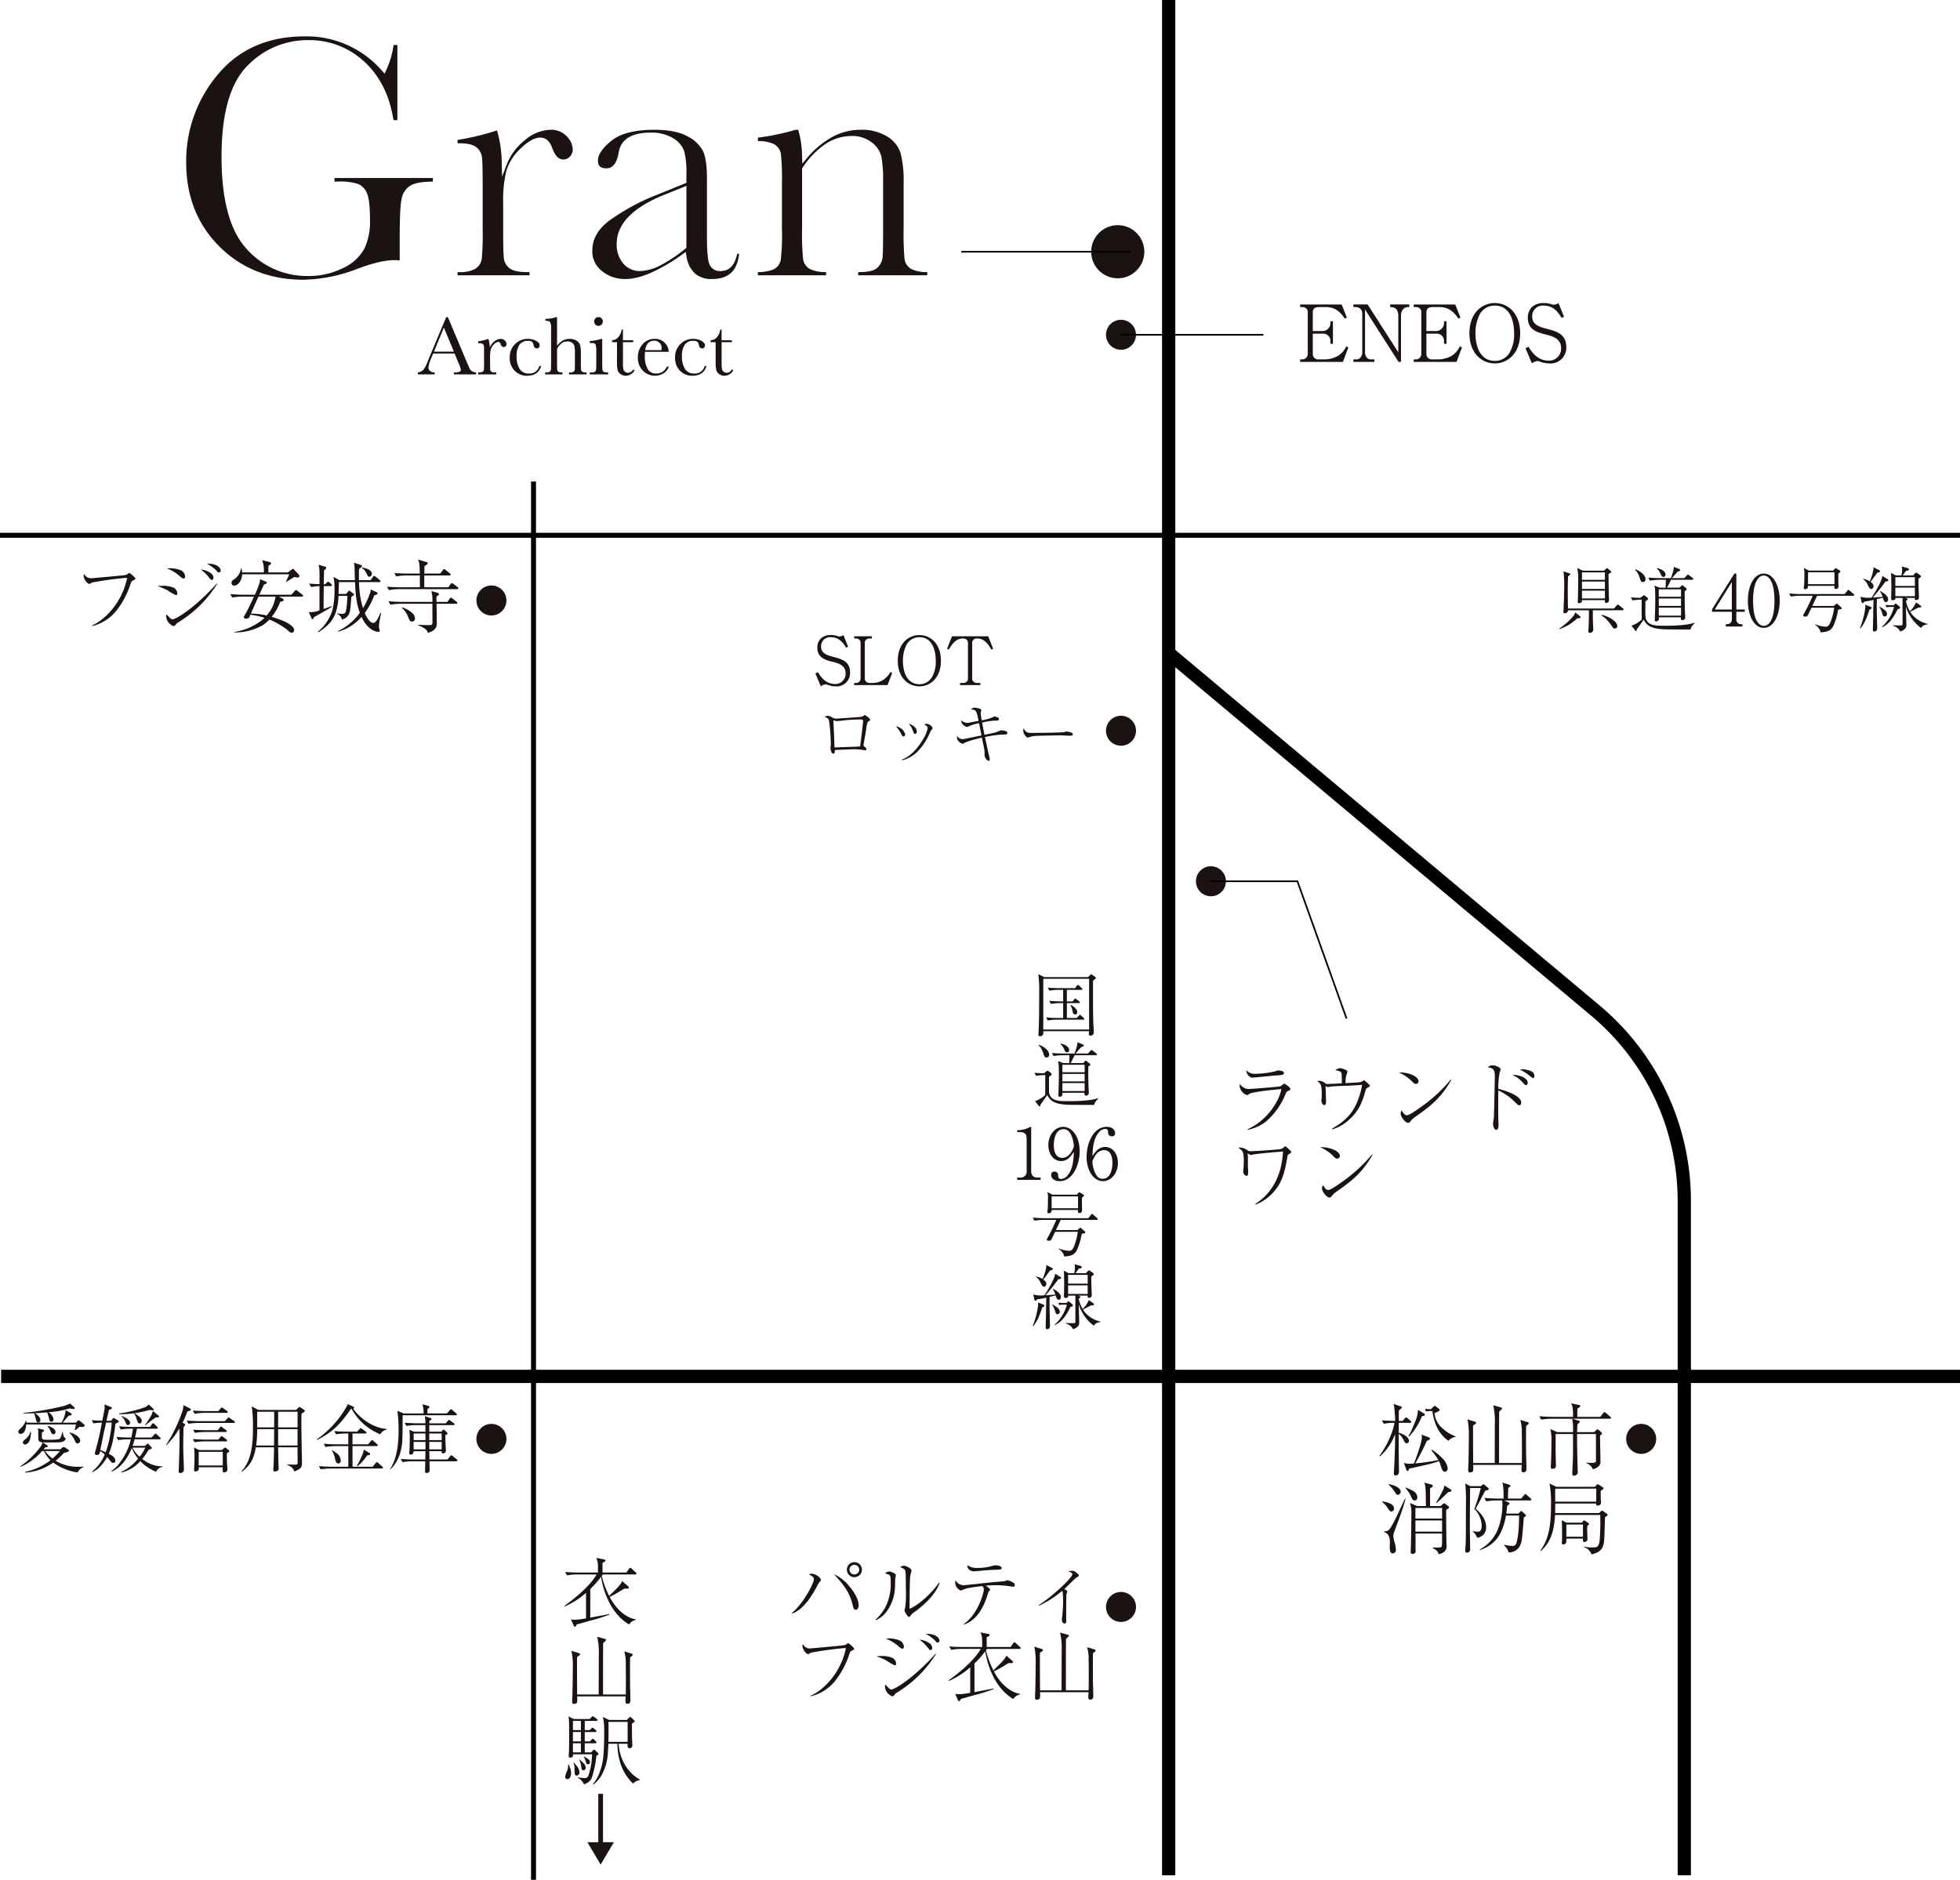<svg xmlns="http://www.w3.org/2000/svg" width="591.032" height="566.851" viewBox="0 0 591.032 566.851">
  <g id="グループ_248" data-name="グループ 248" transform="translate(-53.243 -214.718)">
    <g id="レイヤー_1" data-name="レイヤー 1" transform="translate(53.243 282.613)">
      <line id="線_27" data-name="線 27" x2="591.031" transform="translate(0 93.522)" fill="none" stroke="#000" stroke-miterlimit="10" stroke-width="1.5"/>
      <line id="線_28" data-name="線 28" y2="421.644" transform="translate(160.879 77.312)" fill="none" stroke="#000" stroke-miterlimit="10" stroke-width="1.5"/>
      <circle id="楕円形_16" data-name="楕円形 16" cx="4.525" cy="4.525" r="4.525" transform="translate(333.509 412.158)" fill="#1a1311"/>
      <circle id="楕円形_17" data-name="楕円形 17" cx="4.525" cy="4.525" r="4.525" transform="translate(143.66 361.477)" fill="#1a1311"/>
      <circle id="楕円形_18" data-name="楕円形 18" cx="4.525" cy="4.525" r="4.525" transform="translate(333.509 147.933)" fill="#1a1311"/>
      <circle id="楕円形_19" data-name="楕円形 19" cx="4.525" cy="4.525" r="4.525" transform="translate(360.628 193.33)" fill="#1a1311"/>
      <circle id="楕円形_20" data-name="楕円形 20" cx="4.525" cy="4.525" r="4.525" transform="translate(490.367 361.477)" fill="#1a1311"/>
      <circle id="楕円形_21" data-name="楕円形 21" cx="4.525" cy="4.525" r="4.525" transform="translate(333.509 28.535)" fill="#1a1311"/>
      <circle id="楕円形_22" data-name="楕円形 22" cx="4.525" cy="4.525" r="4.525" transform="translate(143.66 108.653)" fill="#1a1311"/>
      <circle id="楕円形_23" data-name="楕円形 23" cx="8.014" cy="8.014" r="8.014" transform="translate(329.041 0)" fill="#1a1311"/>
    </g>
    <g id="レイヤー_2" data-name="レイヤー 2" transform="translate(58.779 225.687)">
      <g id="グループ_228" data-name="グループ 228" transform="translate(164.699 458.822)">
        <g id="グループ_227" data-name="グループ 227">
          <path id="パス_108" data-name="パス 108" d="M218.1,615.775H208.32a5.048,5.048,0,0,0-.332.428,28.079,28.079,0,0,0,2.23,6.049c1.684-1.661,2.325-2.254,2.681-2.682,1.092-1.256,1.14-1.471,1.211-1.8l1.827,1.589a.525.525,0,0,1,.214.4c0,.237-.261.285-.4.285-.166,0-.925.024-1.068.047a39.443,39.443,0,0,1-4.295,2.468c2.3,4.436,5.6,6.477,7.877,6.738v.19a3.21,3.21,0,0,0-2.04,1.376c-4.485-2.609-7.474-8.187-8.448-14.378a28.377,28.377,0,0,1-3.25,3.677V628.8c1.376-.261,4.769-.879,5.742-1.091l.047.189a52.505,52.505,0,0,1-5.22,1.661c-1.162.31-3.036.855-4.674,1.306-.285.593-.308.664-.522.664-.19,0-.308-.142-.38-.356l-.807-1.827a7.225,7.225,0,0,0,1.186.095,21.47,21.47,0,0,0,3.346-.428v-7.687a24.608,24.608,0,0,1-6.406,4.105l-.071-.214c4.627-3.3,8.209-6.787,9.656-9.444h-5.884a17.034,17.034,0,0,0-3.036.285l-.57-1.02c1.78.142,3.512.166,3.939.166h5.979c0-1.85-.024-2.065-.024-2.42a6.1,6.1,0,0,0-.474-1.994l2.35.474c.237.047.4.095.4.286,0,.285-.451.521-.9.735,0,.473.024,2.515.024,2.918h7.189l.735-1.044c.19-.285.261-.38.427-.38s.332.166.427.261l1.21,1.115c.142.142.237.214.237.38C218.451,615.751,218.237,615.775,218.1,615.775Z" transform="translate(-196.765 -610.792)" fill="#1a1311"/>
          <path id="パス_109" data-name="パス 109" d="M216.225,637.026c-.047.853-.047,1.161-.047,3.511,0,.4,0,4.769.047,6.074.071,2.468.071,2.753.071,3.3,0,.4,0,1.139-.9,1.139-.569,0-.593-.427-.593-.878,0-.214.071-1.164.071-1.353h-14.64a8.564,8.564,0,0,1-.024,1.828c-.142.331-.759.451-.949.451-.522,0-.522-.5-.522-.713,0-.521.047-1.328.071-1.849.095-3.2.119-7.617.119-8.021a23.344,23.344,0,0,0-.4-5.434l2.206.688c.19.071.381.142.381.356,0,.237-.191.357-.9.808-.047,1.02.024,11.2.024,11.318h6.5c0-1.852.024-10.062.024-11.722a21.1,21.1,0,0,0-.474-5.695l2.279.641c.285.072.356.142.356.285,0,.261-.261.476-.808.926a3.207,3.207,0,0,0-.047.45c-.024,4.486-.024,4.984-.024,9.421v5.695H214.9c.071-3.061.024-8.115,0-9.326a11.992,11.992,0,0,0-.451-3.677l2.088.641c.356.119.451.166.451.357C216.985,636.5,216.629,636.74,216.225,637.026Z" transform="translate(-196.437 -607.062)" fill="#1a1311"/>
          <path id="パス_110" data-name="パス 110" d="M197.586,669.987c-.452,0-.642-.308-.642-.712a3.985,3.985,0,0,1,.476-1.518,4.571,4.571,0,0,0,.4-2.136h.237c.024.095.071.214.427,1.234a3.55,3.55,0,0,1,.214,1.258C198.7,668.325,198.7,669.987,197.586,669.987Zm8.755-7.07a30.559,30.559,0,0,1-1.376,6.642c-.332.83-.83,1.423-2.372,2.041a3.649,3.649,0,0,0-1.828-1.946v-.165c.665.117,1.97.19,2.065.19.5,0,.83-.025,1.162-.925a21.083,21.083,0,0,0,1.044-6.24h-5.742c.095.877-.546,1.044-.783,1.044-.546,0-.546-.4-.5-1.021.19-1.9.095-9.729.071-9.965a7.7,7.7,0,0,0-.19-1.471l1.613.783h4.817l.522-.547c.261-.283.308-.283.4-.283s.119.023.427.236l.783.547c.071.07.238.189.238.356,0,.237-.215.26-.357.26H202.83v2.777h1.494l.427-.427c.261-.261.285-.308.4-.308.095,0,.142.024.4.261l.569.427c.095.095.237.214.237.356,0,.237-.214.261-.356.261H202.83v2.824h1.589l.451-.5c.237-.261.261-.286.38-.286a.76.76,0,0,1,.4.238l.5.5c.214.212.214.307.214.355,0,.215-.19.262-.356.262H202.83v2.752h1.9l.522-.546c.237-.261.261-.285.38-.285s.119,0,.427.285l.713.664a.468.468,0,0,1,.189.332C206.957,662.678,206.625,662.8,206.34,662.917Zm-4.674-10.465h-2.4v2.777h2.4Zm0,3.346h-2.4v2.824h2.4Zm0,3.394h-2.4v2.752h2.4Zm-1.257,9.752c-.617,0-.617-.4-.664-1.994a4.142,4.142,0,0,0-.332-1.874l.119-.072c.142.191.878.974,1.02,1.164a3.885,3.885,0,0,1,.688,1.756A.942.942,0,0,1,200.409,668.943Zm2.016-1.614c-.5,0-.569-.355-.664-1.115a6.822,6.822,0,0,0-.617-2.089l.095-.07c.191.212,1.115.973,1.257,1.162a2.09,2.09,0,0,1,.618,1.3C203.114,666.76,202.971,667.329,202.425,667.329Zm1.4-1.8c-.451,0-.546-.261-.784-1.139a3.291,3.291,0,0,0-.521-1.045l.19-.094c1.139.641,1.684.949,1.684,1.637A.6.6,0,0,1,203.826,665.526Zm13.572,5.813a14.33,14.33,0,0,1-3.583-5.434,19.448,19.448,0,0,1-1.138-6.572h-2.729c-.142,3.488-.214,5.41-1.376,8.067a9.516,9.516,0,0,1-3.109,4.2l-.19-.119a10.555,10.555,0,0,0,2.136-3.8c.83-2.372,1.281-4.033,1.281-12.409a20.937,20.937,0,0,0-.142-2.633c0-.214-.215-1.164-.238-1.377l1.9.9H215.5l.712-.71c.047-.047.214-.215.332-.215.095,0,.119.024.308.215l.854.805a.412.412,0,0,1,.19.31c0,.119-.071.166-.237.284-.095.047-.522.357-.593.4,0,1.257-.024,3.3.047,5.077,0,.238.071,1.259.071,1.5a.832.832,0,0,1-.83.854c-.688,0-.64-.617-.593-1.352h-2.706c.4,6.786,4.959,10.156,6.407,10.772v.166A3.789,3.789,0,0,0,217.4,671.339Zm-1.637-18.6h-5.813c.095,1.281.047,4.578.024,6.027h5.789Z" transform="translate(-196.732 -603.299)" fill="#1a1311"/>
          <path id="パス_111" data-name="パス 111" d="M202.586,685.365h3.274V670.772h1.423v14.593h3.275l-3.987,6.738Z" transform="translate(-195.682 -599.629)" fill="#1a1311"/>
        </g>
      </g>
      <g id="グループ_229" data-name="グループ 229" transform="translate(386.51 80.419)">
        <path id="パス_112" data-name="パス 112" d="M396.68,309.447H383.771v-.759h.593a1.651,1.651,0,0,0,1.709-1.708V294.594a1.5,1.5,0,0,0-1.589-1.684h-.713v-.784H396.3l1.566,3.963-.617.285c-.807-1.139-2.4-3.464-5.552-3.464h-2.231c-1.376,0-1.874.593-1.874,1.637v5.6h3.038a2.415,2.415,0,0,0,2.279-2.562V297.2h.758v6.786h-.758v-.83a2.152,2.152,0,0,0-2.279-2.23h-3.038v6.122a1.589,1.589,0,0,0,1.709,1.637h1.661a8.414,8.414,0,0,0,4.247-1.068,6.634,6.634,0,0,0,2.467-2.847l.641.285Z" transform="translate(-383.771 -291.699)" fill="#1a1311"/>
        <path id="パス_113" data-name="パス 113" d="M413.825,292.91c-1.328,0-2.159,1-2.159,2.633v13.9h-.735l-10.108-15.8v12.86c0,1.21.713,2.182,1.662,2.182h1.162v.759h-6.335v-.759h1.02c.973,0,1.661-1.044,1.661-2.182v-11.65a1.892,1.892,0,0,0-1.874-1.945h-.807v-.784h4.295l9.253,14.427v-11.01c0-2.633-1.779-2.633-2.467-2.633v-.784h5.789v.784Z" transform="translate(-381.251 -291.699)" fill="#1a1311"/>
        <path id="パス_114" data-name="パス 114" d="M425.56,309.447H412.651v-.759h.593a1.651,1.651,0,0,0,1.709-1.708V294.594a1.5,1.5,0,0,0-1.589-1.684h-.713v-.784H425.18l1.566,3.963-.617.285c-.807-1.139-2.4-3.464-5.552-3.464h-2.231c-1.376,0-1.874.593-1.874,1.637v5.6h3.038a2.415,2.415,0,0,0,2.279-2.562V297.2h.758v6.786h-.758v-.83a2.152,2.152,0,0,0-2.279-2.23h-3.038v6.122a1.589,1.589,0,0,0,1.708,1.637h1.662a8.414,8.414,0,0,0,4.247-1.068,6.634,6.634,0,0,0,2.467-2.847l.641.285Z" transform="translate(-378.396 -291.699)" fill="#1a1311"/>
        <path id="パス_115" data-name="パス 115" d="M434.476,309.965c-3.892,0-7.663-3.013-7.663-9.111s3.772-9.088,7.663-9.088c3.82,0,7.641,2.943,7.641,9.088S438.3,309.965,434.476,309.965Zm0-17.44a5.482,5.482,0,0,0-2.04.381,5.376,5.376,0,0,0-2.445,2.111,12.485,12.485,0,0,0-1.351,6.074c0,3.109,1.114,8.114,5.836,8.114a5.081,5.081,0,0,0,4.414-2.42,10.945,10.945,0,0,0,1.4-5.932C440.289,297.461,439.2,292.525,434.476,292.525Z" transform="translate(-375.76 -291.766)" fill="#1a1311"/>
        <path id="パス_116" data-name="パス 116" d="M448.236,309.965a7.9,7.9,0,0,1-2.7-.5,2.6,2.6,0,0,0-.925-.214,3.576,3.576,0,0,0-1.614.712l-1.922-4.578.9-.427c.878,1.4,2.587,4.175,6.1,4.175a3.611,3.611,0,0,0,3.724-3.8c0-2.943-2.752-3.631-4.911-4.153-2.468-.617-5.126-1.495-5.126-4.959A4.651,4.651,0,0,1,442.97,293a5.171,5.171,0,0,1,3.63-1.235,7.149,7.149,0,0,1,2.23.332,2.038,2.038,0,0,0,.735.167,3.007,3.007,0,0,0,1.473-.476l1.637,4.105-.713.356c-.735-1.234-2.206-3.726-5.41-3.726a3.192,3.192,0,0,0-3.465,3.37c0,2.421,2.184,3.061,4.556,3.678,3.038.783,5.719,1.708,5.719,5.41A4.724,4.724,0,0,1,448.236,309.965Z" transform="translate(-373.106 -291.766)" fill="#1a1311"/>
      </g>
      <g id="グループ_231" data-name="グループ 231" transform="translate(0 412.265)">
        <g id="グループ_230" data-name="グループ 230">
          <path id="パス_117" data-name="パス 117" d="M76.32,578.571a8.863,8.863,0,0,1-1.285,1.037L74.9,579.5c.135-.518.316-1.306.361-1.645H60.276c-.045.632-.225,2.84-1.713,2.84a.619.619,0,0,1-.654-.654c0-.338.135-.5.631-.969a5.52,5.52,0,0,0,1.623-2.365H60.3c.023.314.023.359.023.607H70.935a9.274,9.274,0,0,0,1.239-3.764l1.531.88a.374.374,0,0,1,.27.359c0,.272-.27.361-.9.429-.811.9-.9,1.013-1.666,1.959l-.136.135h3.966l.451-.451c.023-.023.27-.248.406-.248s.406.225.451.248l1.1.924a.5.5,0,0,1,.248.407C77.9,578.661,77,578.616,76.32,578.571Zm-.541,13.746a16.236,16.236,0,0,1-7.368-2.975,15.78,15.78,0,0,1-8.427,3.02l-.068-.2a19,19,0,0,0,7.684-3.516,10.357,10.357,0,0,1-2.006-2.772h-.518a18.863,18.863,0,0,1-6.422,4.755l-.113-.158a26.755,26.755,0,0,0,6.084-5.927,4.107,4.107,0,0,0,.586-1.283c-1.238-.09-1.262-.631-1.285-1.465,0-.315-.023-1.69-.023-1.961a3.221,3.221,0,0,0-.157-.811l1.531.361c.2.045.383.09.383.316,0,.27-.338.406-.654.517,0,.317-.023,1.511.023,1.714.09.541.676.541,1.983.541a20.767,20.767,0,0,0,2.952-.135c.541-.136.789-.429,1.194-2.208h.157a4.486,4.486,0,0,0,.362,1.486c.023,0,.359.338.382.338a.294.294,0,0,1,.091.227c0,.472-.655,1.058-2.366,1.082-.811.021-1.713.021-4.552,0l1.285.811c.2.112.27.224.27.338,0,.337-.5.359-.789.337-.2.271-.248.338-.451.586H70.6l.5-.451a.827.827,0,0,1,.451-.224.807.807,0,0,1,.428.156l.947.587c.18.111.225.2.225.337,0,.248-.135.383-1.51.7a20.689,20.689,0,0,1-2.5,2.366A13.2,13.2,0,0,0,76,590.627a14.243,14.243,0,0,0,1.578-.09v.156A3.3,3.3,0,0,0,75.779,592.317Zm-14.4-9.826c-.45,1.218-1.216,1.4-1.441,1.4a.62.62,0,0,1-.654-.63c0-.383.2-.541.834-1.037a4.173,4.173,0,0,0,1.4-2.1h.225A10.013,10.013,0,0,1,61.379,582.491ZM74.4,573.186A3.488,3.488,0,0,1,73.48,573a30.44,30.44,0,0,1-6.512,1.173,2.854,2.854,0,0,1,1.532,2.095c0,.5-.27.766-.586.766-.541,0-.631-.406-.811-1.217a14.128,14.128,0,0,0-.5-1.6c-.924.066-2.524.2-3.718.248,1.532.9,1.668,1.735,1.668,2.117a.623.623,0,0,1-.631.676c-.5,0-.586-.359-.766-1.127a10.79,10.79,0,0,0-.518-1.666c-1.283.066-2.05.066-3.131.066v-.179a82.106,82.106,0,0,0,10.974-1.8,11.163,11.163,0,0,0,3-1.014l1.262,1.1a.339.339,0,0,1,.158.248C74.9,573.05,74.787,573.186,74.4,573.186Zm-8.495,12.685a13.3,13.3,0,0,0,2.3,2.276,21.57,21.57,0,0,0,2.254-2.276Zm2.569-5.069c-.451,0-.586-.315-.9-1.037a3.182,3.182,0,0,0-.879-1.307l.158-.158c.676.2,2.254.721,2.254,1.893A.622.622,0,0,1,68.478,580.8Zm7.255,2.772c-.406,0-.451-.113-.924-1.149a7.3,7.3,0,0,0-1.465-2.007l.135-.157c2.907.945,3.087,2.185,3.087,2.478A.847.847,0,0,1,75.734,583.574Z" transform="translate(-57.91 -571.541)" fill="#1a1311"/>
          <path id="パス_118" data-name="パス 118" d="M84.345,577.27a6.777,6.777,0,0,0-.631.361c-.473,4.033-.947,6.6-2.006,9.013.721.383,1.983,1.037,1.983,2.1a.605.605,0,0,1-.676.654c-.383,0-.5-.135-.811-.541a10.469,10.469,0,0,0-.992-1.217c-.4.721-2.027,3.538-4.461,4.551l-.09-.135a13.542,13.542,0,0,0,3.831-5.16,6.543,6.543,0,0,0-1.4-1.035c-.18.81-.248,1.148-.9,1.148-.563,0-.676-.226-.676-.518a1.773,1.773,0,0,1,.09-.451,81.99,81.99,0,0,0,2.028-8.788,17.915,17.915,0,0,0-2.569.248l-.518-.969c.856.068,2.569.136,3.2.158.09-.472.518-2.613.608-3.041a6.277,6.277,0,0,0,.111-1.037c0-.316-.044-.563-.066-.856l1.871.766c.179.068.382.158.382.338,0,.157-.18.27-.337.338-.091.045-.473.2-.563.248-.024.09-.091.406-.135.609-.315,1.33-.338,1.465-.608,2.659h1.4l.473-.61c.023-.045.181-.248.293-.248.09,0,.2.09.406.2l.766.452c.248.134.383.269.383.382C84.728,577.067,84.458,577.2,84.345,577.27Zm-3.447-.023c-.563,2.5-.631,2.772-.721,3.2-.135.72-.856,4.3-1.037,5.092.541.18,1.149.451,1.645.654a33.87,33.87,0,0,0,1.8-8.946Zm15.074,14.828a13.493,13.493,0,0,1-4.754-3.2,11.025,11.025,0,0,1-5.724,3.448l-.09-.159a13.926,13.926,0,0,0,5.137-4.055,11.932,11.932,0,0,1-1.893-3.2c-1.8,4.37-4.123,6.377-6.129,7.12l-.068-.158a10,10,0,0,0,2.524-2.434,19,19,0,0,0,3.4-7.143h-.947a18.614,18.614,0,0,0-2.907.248l-.518-.97c1.149.114,2.569.182,3.741.182h.766c.134-.654.382-1.735.473-2.659h-.766a18.614,18.614,0,0,0-2.907.248l-.518-.969c1.172.09,2.569.18,3.741.18h5.61l.563-.789c.068-.09.2-.314.338-.314a.774.774,0,0,1,.428.248l.789.81c.135.135.225.2.225.338,0,.248-.248.248-.338.248H90.2c-.272,1.375-.428,2.072-.587,2.659h5l.834-.9c.225-.248.248-.27.361-.27s.18.044.383.225l.947.9a.446.446,0,0,1,.225.339c0,.248-.225.248-.338.248H89.484a17.684,17.684,0,0,1-.61,1.983h3.741l.451-.406c.068-.069.316-.293.406-.293s.316.224.361.293l.586.652c.045.046.27.294.27.428,0,.09-.068.159-.27.248-.113.045-.631.248-.744.315a18.725,18.725,0,0,1-1.87,2.7,9.776,9.776,0,0,0,6.175,2.252v.135A2.575,2.575,0,0,0,95.973,592.075ZM94.959,573.53c-.158,0-.834-.069-.969-.09a30.675,30.675,0,0,1-9.149,1.285V574.5a38.777,38.777,0,0,0,7.887-1.914,3.4,3.4,0,0,0,.992-.789l1.307,1.171c.225.2.27.227.27.317C95.3,573.485,95.094,573.53,94.959,573.53Zm-7.481,4.461c-.406,0-.518-.292-.7-.744a4.526,4.526,0,0,0-1.262-1.893l.09-.113c1.014.451,2.524,1.1,2.524,2.073A.655.655,0,0,1,87.478,577.991ZM88.9,584.82a8.021,8.021,0,0,0,2.1,2.726,11.266,11.266,0,0,0,1.712-2.726Zm2.1-7.279c-.384,0-.541-.361-.9-1.352a4.8,4.8,0,0,0-.721-1.621l.114-.114a13.169,13.169,0,0,1,1.532,1.105,1.662,1.662,0,0,1,.63,1.238A.776.776,0,0,1,90.994,577.541Zm4.867-1.848c-.541.383-1.082.767-1.442,1.037-1.352,1.059-1.487,1.194-1.735,1.352l-.068-.113a19.451,19.451,0,0,0,2.051-3.2c.045-.135.27-.789.338-1.015l1.554,1.285c.159.136.317.248.317.384C96.874,575.648,96.694,575.693,95.86,575.693Z" transform="translate(-54.441 -571.502)" fill="#1a1311"/>
          <path id="パス_119" data-name="パス 119" d="M101.865,573.873a26.978,26.978,0,0,1-1.42,3.358l.5.315a.458.458,0,0,1,.27.362c0,.157-.248.4-.5.652,0,.406-.089,4.44-.089,5.7,0,1.105.023,1.668.18,5.995.023.923.023,1.037.023,1.149,0,1.013-1.037,1.013-1.128,1.013a.4.4,0,0,1-.45-.451c0-.045.023-.224.023-.269.09-2.772.248-6.783.248-9.487,0-1.465-.046-2.524-.069-3.2a25.474,25.474,0,0,1-3.853,5l-.09-.134a45.809,45.809,0,0,0,4.979-10.433,8.855,8.855,0,0,0,.225-1.487l1.938.992c.113.068.27.158.27.338C102.924,573.514,102.654,573.649,101.865,573.873Zm13.994,3.448H105.133a18.674,18.674,0,0,0-2.907.248l-.541-.969c1.69.135,3.335.18,3.764.18h7.729l.789-.834c.135-.158.2-.293.338-.293.113,0,.27.135.428.248l1.24.834a.466.466,0,0,1,.225.338C116.2,577.321,115.949,577.321,115.859,577.321Zm-2.321,5.566h-6.6a18.336,18.336,0,0,0-2.885.248l-.541-.97c1.69.136,3.335.181,3.741.181h3.965l.631-.767c.158-.2.225-.292.338-.292a1.268,1.268,0,0,1,.428.247l1.037.767a.507.507,0,0,1,.225.338C113.876,582.843,113.673,582.888,113.538,582.888Zm.18-8.608h-6.76a18.866,18.866,0,0,0-2.907.27l-.518-.969c1.69.134,3.313.158,3.741.158h3.965l.654-.789c.18-.227.248-.293.361-.293a1.135,1.135,0,0,1,.428.224l1.149.834a.467.467,0,0,1,.225.339C114.056,574.256,113.853,574.28,113.718,574.28Zm-.293,5.768h-6.377a18.613,18.613,0,0,0-2.907.27l-.541-.969c1.69.135,3.335.158,3.764.158h3.717l.541-.766c.158-.2.248-.315.361-.315.135,0,.27.113.451.248l1.1.789a.531.531,0,0,1,.225.361C113.763,580.026,113.583,580.048,113.425,580.048Zm.361,6.354c0,.518-.023,1.42.068,3.313.023.472.09,1.216.09,1.69,0,.789-.924.81-.969.81-.473,0-.473-.113-.451-1.532h-7.21c0,.114.023.407.023.5,0,.451-.676.789-1.014.789-.383,0-.406-.269-.406-.5,0-.517.113-2.816.113-3.289a28.835,28.835,0,0,0-.135-3.471l1.51.789h6.872l.563-.5c.18-.158.27-.248.383-.248a.891.891,0,0,1,.428.225l.676.542c.09.089.2.179.2.293C114.529,586.042,114.056,586.29,113.786,586.4Zm-1.239-.361h-7.256v4.1h7.256Z" transform="translate(-50.912 -571.463)" fill="#1a1311"/>
          <path id="パス_120" data-name="パス 120" d="M132.761,574.423c-.023.675-.068,1.667-.068,2.344,0,1.531.068,6.264.113,9.1.023.9.068,2.794.068,3.109,0,1.06-.068,1.556-.518,1.938a4.955,4.955,0,0,1-1.825.97c-.135-.5-.451-1.352-2.05-1.938v-.158c.359,0,1.914.045,2.252.045.834,0,.834-.18.834-1.059,0-1.059-.045-3.29-.023-4.169h-5.858c.023.858.068,4.619.113,5.386.023.451.045.72.045.947a.74.74,0,0,1-.293.7,1.6,1.6,0,0,1-.834.269c-.428,0-.5-.224-.5-.5,0-.09.045-.406.045-.472.023-.338.18-4.169.18-5.926v-.407h-5.475c-.406,2.164-.924,4.958-4.192,7.346l-.135-.158c3.313-3.313,3.448-9.35,3.448-13.181a38.6,38.6,0,0,0-.361-6.332l1.982,1.059h11.357l.744-.677c.135-.134.2-.2.338-.2a.683.683,0,0,1,.361.18l1.059.7a.332.332,0,0,1,.18.269C133.752,573.882,133.076,574.264,132.761,574.423Zm-13.384,4.709a36.074,36.074,0,0,1-.316,4.935h5.385l.045-4.935Zm5.115-5.25h-5.115v4.709h5.115Zm7.053,0h-5.858v4.709h5.858Zm0,5.25h-5.858v4.935h5.858Z" transform="translate(-47.351 -571.403)" fill="#1a1311"/>
          <path id="パス_121" data-name="パス 121" d="M152.882,580.8c-.225-.114-.27-.135-.608-.293a16.973,16.973,0,0,1-7.977-7.346.925.925,0,0,0-.248-.023c-3.087,4.575-5.543,6.985-10.118,9.351l-.135-.18a30.227,30.227,0,0,0,8.946-9.826,1.671,1.671,0,0,0,.27-.81l1.825.81a.316.316,0,0,1,.18.293.366.366,0,0,1-.248.362c2.838,3.786,6.895,5.858,10.073,6.039v.2A3.05,3.05,0,0,0,152.882,580.8Zm.518,10.319H137.83a18.907,18.907,0,0,0-2.907.248l-.518-.968c1.69.134,3.313.179,3.74.179h5.138v-6.219h-3.988a16.121,16.121,0,0,0-2.907.272l-.518-.992c1.668.158,3.312.179,3.74.179h3.673v-3.267h-.811a18.594,18.594,0,0,0-2.906.248l-.518-.969c1.689.135,3.312.18,3.74.18h3.155l.721-.789c.224-.248.248-.27.359-.27.09,0,.181.045.429.225l1.081.789a.408.408,0,0,1,.225.338c0,.2-.18.248-.338.248h-3.875v3.267h4.731l.789-.992c.068-.089.225-.269.338-.269a.725.725,0,0,1,.428.224l1.127.991c.135.135.225.2.225.362,0,.2-.18.224-.338.224h-7.3v6.219h6.084l.9-1.1c.045-.045.225-.271.361-.271a.691.691,0,0,1,.383.225l1.261,1.1a.531.531,0,0,1,.2.338C153.738,591.1,153.558,591.119,153.4,591.119Zm-13.115-1.532c-.654,0-.788-.585-.968-1.283a7.442,7.442,0,0,0-.969-2.592l.135-.134c.179.134,1.037.765,1.216.878a2.9,2.9,0,0,1,1.307,2.209C141.006,588.822,141.006,589.587,140.285,589.587ZM149.7,587c-.113.068-.18.09-.766.18a13.722,13.722,0,0,1-2.84,3.2l-.224-.09a27.644,27.644,0,0,0,1.8-3.717,3.657,3.657,0,0,0,.27-1.172l1.712,1.037c.158.09.225.158.225.293A.318.318,0,0,1,149.7,587Z" transform="translate(-43.786 -571.516)" fill="#1a1311"/>
          <path id="パス_122" data-name="パス 122" d="M172.23,575.043H156.209c0,2.073,0,5.431-.113,7.752-.135,2.636-1.1,6.354-3.628,8.607l-.09-.045c.834-1.351,2.614-4.19,2.614-11.784a43.714,43.714,0,0,0-.361-5.859l1.869.789h6.017a8.094,8.094,0,0,0-.361-2.772l1.848.5a.333.333,0,0,1,.248.339c0,.27-.316.45-.563.586V574.5h5.881l.856-.992c.158-.179.225-.269.338-.269a.906.906,0,0,1,.451.248l1.126.968c.136.114.227.2.227.362C172.568,575.021,172.388,575.043,172.23,575.043Zm.158,13.881H164.3c.023.607.045,2.185.045,2.726,0,.811-.9.811-.969.811-.248,0-.406-.113-.406-.451,0-.361.045-2.591.068-3.086h-3.965a16.224,16.224,0,0,0-2.907.27l-.541-.969c1.69.135,3.334.158,3.762.158h3.651l.045-2.5h-3.561c-.023.227-.09,1.037-.923,1.037-.384,0-.384-.293-.384-.451,0-.18.045-.879.068-1.014q.069-1.925.069-3.447a15,15,0,0,0-.136-2.569l1.4.563h3.471l-.023-1.983h-2.84a18.455,18.455,0,0,0-2.883.248l-.541-.969c1.689.135,3.334.18,3.74.18h2.524v-.789c0-.224-.135-1.171-.158-1.373l1.779.608c.2.045.225.157.225.224,0,.248-.179.338-.652.586v.744h4.979l.586-.72c.158-.2.225-.293.361-.293.09,0,.18.066.406.224l1.037.744a.481.481,0,0,1,.225.338c0,.225-.18.248-.338.248h-7.278V580H167.9l.428-.518a.384.384,0,0,1,.225-.135c.113,0,.248.135.315.2l.744.721a.383.383,0,0,1,.158.293c0,.111-.113.18-.225.248l-.451.225c-.068.744.158,4.461.158,4.709,0,.744-.924.811-.924.811-.27,0-.361-.135-.361-.676h-3.717l.045,2.5h5.453l.766-.969c.158-.2.248-.293.383-.293a.909.909,0,0,1,.428.27l1.194.945a.5.5,0,0,1,.2.362C172.726,588.9,172.546,588.924,172.388,588.924Zm-9.306-8.382h-3.561v2.006H163.1Zm-3.561,2.547v2.252h3.561c.023-1.621.023-1.8.023-2.252Zm8.45-2.547h-3.74v2.006h3.74Zm0,2.547h-3.74c0,.314.023,1.892.023,2.252h3.717Z" transform="translate(-40.328 -571.506)" fill="#1a1311"/>
        </g>
      </g>
      <g id="グループ_233" data-name="グループ 233" transform="translate(233.25 460.102)">
        <g id="グループ_232" data-name="グループ 232">
          <path id="パス_123" data-name="パス 123" d="M254.56,627.2c3.25-2.587,6.643-8.9,6.643-10.157,0-.521-.356-.924-1.495-1.493a1.5,1.5,0,0,1,.783-.19c1.281,0,2.823,1.21,2.823,1.945,0,.19-.047.214-.356.474a4,4,0,0,0-.641,1.02c-1.352,2.563-4.009,7.333-7.687,8.566Zm17.606-7.687a12.841,12.841,0,0,1,2.089,3.369,6.212,6.212,0,0,1,.449,1.874c0,.854-.308,1.472-.854,1.472-.617,0-.759-.571-1-1.567-.759-3.179-2.3-5.693-5.6-9.136A12.048,12.048,0,0,1,272.166,619.512Zm1.234-3.11a2.266,2.266,0,1,1,2.279-2.254A2.257,2.257,0,0,1,273.4,616.4Zm0-3.724a1.478,1.478,0,0,0-1.471,1.471,1.472,1.472,0,0,0,2.943,0A1.478,1.478,0,0,0,273.4,612.678Z" transform="translate(-254.56 -611.871)" fill="#1a1311"/>
          <path id="パス_124" data-name="パス 124" d="M275.84,629.024a13.037,13.037,0,0,0,3.322-4.532,15.339,15.339,0,0,0,1.234-6.81c0-2.016,0-2.184-1.684-2.562a1.673,1.673,0,0,1,1.186-.593c.735,0,2.064.616,2.064,1.139,0,.142-.166.759-.19.9-.024.355-.047,1.945-.071,2.254a13.331,13.331,0,0,1-2.443,7.665,8.157,8.157,0,0,1-3.3,2.7Zm19.315-11.01c-1.258,3.3-3.915,5.861-6.621,8.019-.261.215-1.542,1.069-1.732,1.306-.593.783-.664.878-.9.878-.451,0-1.352-1.708-1.352-1.946,0-.142.214-.805.237-.925a33.871,33.871,0,0,0,.19-5.314c0-1,0-4.628-.119-5.434-.071-.523-.19-.831-1.589-1.4a2.195,2.195,0,0,1,1.115-.427,4.1,4.1,0,0,1,2.064,1,.617.617,0,0,1,.237.476,8.567,8.567,0,0,1-.214.83,9.6,9.6,0,0,0-.261,1.754c-.071,1.567-.119,6.764-.119,8.5,0,.355,0,.4.071.4.285,0,4.651-2.134,8.826-7.853Z" transform="translate(-250.599 -611.703)" fill="#1a1311"/>
          <path id="パス_125" data-name="パス 125" d="M298.663,630.4c4.246-2.942,6.049-9.3,6.049-10.558a1.1,1.1,0,0,0-.5-.9c-4.08.476-4.863.713-5.765,1.091a2.019,2.019,0,0,1-.689.237,2.551,2.551,0,0,1-1.661-2.4,6.77,6.77,0,0,1,.071-.688,2.891,2.891,0,0,0,2.3,1.494c.925,0,6.69-.688,7.948-.806,1.376-.119,2.752-.261,4.128-.356a2.191,2.191,0,0,0,.9-.214,1.037,1.037,0,0,1,.356-.119,5.28,5.28,0,0,1,1.993.854.689.689,0,0,1,.237.569c0,.262-.094.522-.427.522-.308,0-1.566-.212-1.828-.237a30.69,30.69,0,0,0-3.558-.214,27.883,27.883,0,0,0-2.894.144c.332.237,1.3.925,1.3,1.161,0,.12-.4.571-.45.665a2.886,2.886,0,0,0-.261.688c-1.164,3.867-3.2,7.853-7.213,9.229Zm4.033-16.941a15.29,15.29,0,0,0,4.295-.521,3.868,3.868,0,0,1,1.186-.262c.569,0,1.9.142,1.9.83,0,.427-.285.427-1.14.475-3.392.144-3.748.213-6.881.5h-.261a2.15,2.15,0,0,1-1.542-.546,1.412,1.412,0,0,1-.476-1.281A4.669,4.669,0,0,0,302.7,613.458Z" transform="translate(-246.829 -611.726)" fill="#1a1311"/>
          <path id="パス_126" data-name="パス 126" d="M317.38,624.369c3.892-2.445,10.061-8.185,10.061-9.277,0-.286-.119-.356-1.162-.9a5.528,5.528,0,0,1,1.02-.12c.593,0,.9.142,1.684.808.215.19.4.356.4.593,0,.214-.071.261-.617.593a4.479,4.479,0,0,0-.949.783c-.712.712-2.3,2.277-2.8,2.729.665.356.9.5.9.735,0,.141-.215.688-.237.807-.095.593-.095,5.361-.095,6.311,0,.261.023,1.447.023,1.708s0,.831-.521.831c-.451,0-.808-.546-.808-1.116,0-.19.12-1.068.142-1.257.095-1.116.237-2.965.237-4.058a19.355,19.355,0,0,0-.165-3.179.562.562,0,0,0-.12-.237,32.118,32.118,0,0,1-6.928,4.461Z" transform="translate(-242.868 -611.461)" fill="#1a1311"/>
          <path id="パス_127" data-name="パス 127" d="M259.756,648.3c4.105-1.828,9.111-7.023,10.606-14.379a101.226,101.226,0,0,0-10.25,1.353,2.137,2.137,0,0,0-.878.4.467.467,0,0,1-.261.095c-.546,0-1.733-1.376-1.733-2.492a1.262,1.262,0,0,1,.142-.522,2.357,2.357,0,0,0,2.136,1.306c.19,0,9.562-.854,10.132-.949a1.712,1.712,0,0,0,1.044-.476c.166-.142.214-.165.308-.165.261,0,1.874,1.4,1.874,1.732,0,.117-.071.19-.569.427-.569.261-.688.426-.925,1.139a25.626,25.626,0,0,1-4.105,7.853,13.437,13.437,0,0,1-7.5,4.865Z" transform="translate(-254.061 -608.037)" fill="#1a1311"/>
          <path id="パス_128" data-name="パス 128" d="M277.46,636.782a7.943,7.943,0,0,1,3.488.593,2.137,2.137,0,0,1,1.044,1.684c0,.333-.119.5-.5.5a15.093,15.093,0,0,1-2.325-1.351,17.586,17.586,0,0,0-3.109-1.328A11.559,11.559,0,0,1,277.46,636.782ZM294,636.213a35.725,35.725,0,0,1-11.77,11.6,1.8,1.8,0,0,0-.712.664c-.261.332-.451.452-.712.452a3.641,3.641,0,0,1-1.566-1.211,3.128,3.128,0,0,1-.546-2.373c1.234,1.33,1.495,1.518,1.874,1.518,1.044,0,6.81-3.487,13.336-10.795ZM279.9,631.467c1.21,0,3.179.427,3.772,1.044a2.252,2.252,0,0,1,.665,1.423c0,.4-.143.642-.451.642s-.428-.12-1.424-.925a11.946,11.946,0,0,0-3.583-2.111A8.647,8.647,0,0,1,279.9,631.467Zm11.958,1.353a1.784,1.784,0,0,1,1.02,1.493c0,.451-.214.666-.5.666-.261,0-.308-.072-.854-.735a10.535,10.535,0,0,0-2.492-2.373A5.49,5.49,0,0,1,291.863,632.82Zm3.2-.665a.523.523,0,0,1-.521.571c-.262,0-.286,0-.926-.713a11.132,11.132,0,0,0-2.7-1.921C294.14,630.044,295.065,631.443,295.065,632.155Z" transform="translate(-250.558 -608.48)" fill="#1a1311"/>
          <path id="パス_129" data-name="パス 129" d="M315.771,634.714H306a4.879,4.879,0,0,0-.333.427,28.152,28.152,0,0,0,2.231,6.05c1.684-1.662,2.325-2.255,2.681-2.682,1.092-1.257,1.14-1.471,1.21-1.8l1.828,1.589a.525.525,0,0,1,.214.4c0,.237-.261.285-.4.285-.166,0-.925.025-1.068.048a39.441,39.441,0,0,1-4.295,2.468c2.3,4.437,5.6,6.477,7.877,6.738v.19a3.213,3.213,0,0,0-2.04,1.376c-4.485-2.609-7.474-8.185-8.446-14.378A28.513,28.513,0,0,1,302.2,639.1v8.636c1.378-.261,4.771-.878,5.743-1.091l.047.19a52.822,52.822,0,0,1-5.22,1.661c-1.164.308-3.036.854-4.673,1.3-.286.593-.31.665-.522.665-.191,0-.31-.142-.381-.357l-.807-1.827a7.239,7.239,0,0,0,1.187.095,21.51,21.51,0,0,0,3.344-.427v-7.688a24.53,24.53,0,0,1-6.405,4.105l-.071-.212c4.627-3.3,8.209-6.787,9.656-9.444h-5.883a17.037,17.037,0,0,0-3.038.285l-.569-1.02c1.779.142,3.512.165,3.938.165h5.979c0-1.849-.024-2.064-.024-2.42a6.143,6.143,0,0,0-.474-1.994l2.35.476c.237.048.4.095.4.285,0,.285-.451.522-.9.735,0,.474.024,2.515.024,2.918h7.189l.735-1.044c.19-.285.261-.38.428-.38s.331.167.426.262l1.21,1.114c.144.142.238.215.238.38C316.127,634.69,315.912,634.714,315.771,634.714Z" transform="translate(-247.138 -608.547)" fill="#1a1311"/>
          <path id="パス_130" data-name="パス 130" d="M333.9,635.964c-.047.854-.047,1.162-.047,3.511,0,.4,0,4.771.047,6.074.072,2.468.072,2.754.072,3.3,0,.4,0,1.139-.9,1.139-.571,0-.593-.427-.593-.878,0-.212.07-1.162.07-1.352H317.909a8.6,8.6,0,0,1-.025,1.828c-.142.331-.759.45-.949.45-.522,0-.522-.5-.522-.712,0-.522.047-1.328.071-1.85.095-3.2.119-7.617.119-8.019a23.333,23.333,0,0,0-.4-5.434l2.207.688c.19.07.38.142.38.355,0,.238-.19.357-.9.808-.047,1.02.025,11.2.025,11.318h6.5c0-1.85.025-10.061.025-11.722a21.075,21.075,0,0,0-.476-5.693l2.279.641c.284.071.356.142.356.285,0,.261-.261.474-.808.925a3.431,3.431,0,0,0-.047.451c-.023,4.485-.023,4.983-.023,9.42v5.694h6.857c.07-3.061.023-8.115,0-9.325a12.032,12.032,0,0,0-.451-3.678l2.088.641c.357.12.452.167.452.357C334.661,635.442,334.3,635.679,333.9,635.964Z" transform="translate(-243.088 -608.539)" fill="#1a1311"/>
        </g>
      </g>
      <g id="グループ_235" data-name="グループ 235" transform="translate(410.435 412.2)">
        <g id="グループ_234" data-name="グループ 234">
          <path id="パス_131" data-name="パス 131" d="M413.172,577.341h-3.393l-.023,2.99c1.3.332,3.083,1.257,3.083,2.491a.7.7,0,0,1-.663.688c-.476,0-.688-.45-.855-.805a7.1,7.1,0,0,0-1.564-2.089c-.025,3.749-.025,3.868,0,5.932,0,.855.07,5.22.07,5.458,0,1.114-.805,1.209-.973,1.209a.513.513,0,0,1-.569-.568c0-.4.119-2.231.142-2.612.214-5.48.214-5.622.237-9.324a16.79,16.79,0,0,1-4.58,6.762l-.142-.19a26.633,26.633,0,0,0,3.346-6,21.025,21.025,0,0,0,1.21-3.94,17.105,17.105,0,0,0-3.251.286l-.569-1.021c1.732.12,3.417.167,4.01.167-.047-1.685-.237-3.726-.285-4.153a5.6,5.6,0,0,0-.213-.974l2.16.737c.142.047.331.117.331.332,0,.07,0,.142-.283.4-.095.095-.523.4-.594.474,0,.331-.024.617-.024,3.18H410.9l.688-.76c.212-.214.261-.308.38-.308.141,0,.378.214.426.238l.926.805a.466.466,0,0,1,.214.356C413.528,577.318,413.338,577.341,413.172,577.341Zm10.559,14.735c-.76,0-.95-.641-1.281-1.708a8.062,8.062,0,0,0-.571-1.472,26.835,26.835,0,0,1-4.2,1.186c-3.415.784-3.8.879-4.816,1.069-.095.474-.166.712-.451.712-.19,0-.237-.119-.356-.4l-.759-2.04a4.485,4.485,0,0,0,1.636.261c.381,0,.831-.024,1.4-.071.237-.522,2.4-6.194,2.4-7.926a2.228,2.228,0,0,0-.144-.807l2.231.83c.285.12.356.167.356.38,0,.333-.38.5-.95.688a63.7,63.7,0,0,1-3.487,6.787,54.351,54.351,0,0,0,6.977-1,27.74,27.74,0,0,0-2.111-2.918l.189-.19a19.334,19.334,0,0,1,3.251,2.7,5.2,5.2,0,0,1,1.471,2.9C424.514,591.411,424.324,592.076,423.731,592.076Zm-7-16.727a18.928,18.928,0,0,1-3.845,6.122l-.212-.142c.735-1.116.878-1.5,2.231-4.818a10.026,10.026,0,0,0,.663-3.085l1.852,1.14a.314.314,0,0,1,.19.308C417.61,575.205,417.349,575.254,416.732,575.349Zm8,7.425c-1.732-1.281-4.058-3.465-4.841-8.968h-.641a5.879,5.879,0,0,0-1.3.117l-.262-.782c.4.024,1.281.094,1.78.094l.807-.783c.142-.117.237-.214.38-.214.095,0,.144.049.308.167l.9.712c.141.117.236.19.236.332,0,.237-.142.308-.546.521-.308.143-.758.381-1,.476a6.776,6.776,0,0,0,2.372,4.532,11.574,11.574,0,0,0,4.035,2.467v.095A3.644,3.644,0,0,0,424.728,582.774Z" transform="translate(-403.942 -571.456)" fill="#1a1311"/>
          <path id="パス_132" data-name="パス 132" d="M444.024,578.18c-.047.854-.047,1.162-.047,3.511,0,.4,0,4.769.047,6.074.071,2.468.071,2.753.071,3.3,0,.4,0,1.139-.9,1.139-.57,0-.593-.427-.593-.878,0-.214.07-1.162.07-1.353H428.031a8.559,8.559,0,0,1-.024,1.828c-.142.332-.759.451-.95.451-.521,0-.521-.5-.521-.712,0-.522.047-1.328.07-1.85.1-3.2.12-7.617.12-8.021a23.319,23.319,0,0,0-.4-5.434l2.209.688c.189.071.378.143.378.356,0,.237-.19.357-.9.808-.047,1.02.024,11.2.024,11.318h6.5c0-1.852.025-10.061.025-11.722a21.089,21.089,0,0,0-.476-5.695l2.277.64c.285.072.357.142.357.286,0,.26-.262.474-.808.925a3.4,3.4,0,0,0-.047.451c-.023,4.485-.023,4.983-.023,9.42V589.4H442.7c.071-3.061.024-8.115,0-9.325a11.993,11.993,0,0,0-.452-3.678l2.089.641c.356.12.451.167.451.357C444.783,577.658,444.427,577.9,444.024,578.18Z" transform="translate(-399.777 -571.393)" fill="#1a1311"/>
          <path id="パス_133" data-name="パス 133" d="M465.818,576.137H454.6l1.874.593c.119.047.308.142.308.308,0,.215-.356.475-.688.735-.07.925-.095,1.5-.117,2.4h5.148l.618-.617c.047-.048.236-.237.378-.237.12,0,.357.213.4.237l.569.5c.38.332.4.356.4.5,0,.215-.355.5-.593.664-.023.642.12,6.454.12,7.688a1.8,1.8,0,0,1-.665,1.661,3.074,3.074,0,0,1-1.661.783,3.1,3.1,0,0,0-1.9-1.8v-.19a9.934,9.934,0,0,0,1.4.095c1.448,0,1.448-.262,1.471-.593.025-.95,0-3.417,0-5.22v-2.9h-5.693c0,2.634,0,3.749.117,8.258,0,.5.095,2.776.095,3.25,0,.878-.949,1.069-1.115,1.069-.546,0-.546-.357-.546-.95,0-.071.215-4.271.215-5.054.023-2.016.023-4.389,0-6.572h-5.221v.308l-.023,4.627.095,4.294c.023.571,0,1.259-1,1.259-.546,0-.546-.332-.546-.5,0-.214.047-1.164.071-1.353.071-2.016.119-4.057.119-6.074a16.767,16.767,0,0,0-.285-4.057l2.016.925h4.771a16.117,16.117,0,0,0-.238-4.034h-6.311a19.455,19.455,0,0,0-3.038.261l-.569-1.019c1.78.141,3.512.189,3.939.189h6.24c0-2.728-.142-3.346-.616-4.081l2.3.476c.261.047.5.117.5.356s-.427.474-.878.759c-.025,1.3-.025,1.827,0,2.491h6.9l.9-1.139c.142-.166.237-.285.38-.285a1.01,1.01,0,0,1,.427.237l1.281,1.139c.143.119.238.214.238.357C466.2,576.089,465.984,576.137,465.818,576.137Z" transform="translate(-396.378 -571.486)" fill="#1a1311"/>
          <path id="パス_134" data-name="パス 134" d="M407.421,600.351c-.426,0-.593-.237-1.161-1.115a6.661,6.661,0,0,0-1.638-1.757l.025-.165c1.827.26,3.558.83,3.558,2.159A.811.811,0,0,1,407.421,600.351Zm.855,6.122a3.543,3.543,0,0,0-.285,1.162,9.078,9.078,0,0,0,.474,2.3,9.08,9.08,0,0,1,.308,2.019.945.945,0,0,1-.949,1.019c-.735,0-.9-.664-.9-2.016,0-.214.049-1.162.049-1.376,0-2.445-1.3-2.87-1.757-3.038v-.166c1.259-.095,1.518-.166,2.943-2.872.546-1.02.594-1.115,2.16-4.507.546-1.186.924-1.969,1.186-2.515l.165.047C410.958,599.212,410.768,599.805,408.276,606.472Zm1.091-11.152c-.4,0-.568-.285-.807-.712a11.174,11.174,0,0,0-1.993-2.348v-.142c1.21.142,3.654.925,3.654,2.3A.915.915,0,0,1,409.368,595.32Zm5.078,1.709c-.569,0-.759-.4-1.186-1.377a8.971,8.971,0,0,0-1.613-2.373l.119-.141c1.85.759,3.463,1.4,3.463,2.943C415.228,596.886,414.659,597.03,414.445,597.03Zm9.491,2.8c-.024.949.024,6.027.071,9.23,0,.236.047,1.3.047,1.518a2.12,2.12,0,0,1-.571,1.779,3.135,3.135,0,0,1-1.827.854c-.237-1-.853-1.328-1.827-1.849v-.144c.356.024.474.024.879.024,1.944,0,1.944,0,1.969-1.353.023-.688.023-2.135.023-2.894h-8.019c.024.641.024,3.7,0,4.485,0,.166.049.925.049,1.044,0,.285-.476.641-.926.641a.538.538,0,0,1-.569-.616c0-.31.071-1.709.071-2.018.071-2.989.119-6.145.119-9.111a9.5,9.5,0,0,0-.4-3.632l2.135.925h2.682c-.024-.378-.047-2.276-.047-2.8-.047-3.036-.166-3.417-.428-4.247l2.114.569c.26.072.426.191.426.381,0,.237-.19.427-.83.71v5.386h3.2l.641-.616c.214-.167.308-.19.356-.19a.635.635,0,0,1,.38.165l.83.618c.237.142.332.237.332.427C424.814,599.426,424.125,599.758,423.937,599.829Zm-1.235-.545h-8.043v3.2H422.7Zm0,3.773h-8.043v3.369H422.7Zm1.78-8.542a36.107,36.107,0,0,1-3.535,3.321l-.12-.07a33.019,33.019,0,0,0,1.874-3.322,5.549,5.549,0,0,0,.688-1.922l1.733,1.067c.237.142.381.237.381.426C425.5,594.4,425.052,594.49,424.482,594.514Z" transform="translate(-403.815 -567.73)" fill="#1a1311"/>
          <path id="パス_135" data-name="パス 135" d="M431.794,594.07c-.476.854-2.445,4.7-2.9,5.457,1.044.925,3.155,2.8,3.155,5.623a2.951,2.951,0,0,1-1.09,2.445,3.5,3.5,0,0,1-1.637.71,3.73,3.73,0,0,0-1.258-1.874v-.142a7.7,7.7,0,0,0,1.376.166c.5,0,1.281-.071,1.281-1.874a7.493,7.493,0,0,0-2.23-5.007,49.7,49.7,0,0,0,1.945-6.289h-3.2c0,.047-.025.286-.025.31,0,1.852-.094,9.917-.07,11.579l.095,6.715a.893.893,0,0,1-.925.878.493.493,0,0,1-.571-.522,1.4,1.4,0,0,1,.025-.332c.19-2.325.19-4.674.19-13.263a54.731,54.731,0,0,0-.19-6.739l1.518.808h3.2l.31-.262c.356-.284.378-.331.473-.331.072,0,.215.117.381.261l1.02.878a.5.5,0,0,1,.166.332C432.837,593.833,432.742,593.857,431.794,594.07Zm13.524,2.966h-7.782l1.162.522c.237.119.38.189.38.378s-.071.237-.712.735c-.024.4-.047.974-.237,2.326h3.654l.451-.474c.117-.119.285-.308.4-.308.095,0,.333.214.428.285l.759.712a.554.554,0,0,1,.237.38c0,.19-.332.381-.641.571-.474,5.979-.546,6.857-.949,8.067a3.7,3.7,0,0,1-3.654,2.468,3.9,3.9,0,0,0-1.4-2.16l.023-.142a19.726,19.726,0,0,0,2.492.356,1.138,1.138,0,0,0,1.258-.925c.83-2.609.805-7.663.805-8.258h-3.963c-.07.5-.735,4.6-2.894,7.189a10.961,10.961,0,0,1-4.935,3.227l-.024-.19a11.943,11.943,0,0,0,4.271-3.891c2.254-3.37,2.516-8.092,2.516-9.468a12.407,12.407,0,0,0-.071-1.4h-1.779a19.6,19.6,0,0,0-3.038.26l-.569-1.02c1.779.142,3.511.19,3.939.19h1.874c-.025-1.066,0-2.254-.095-3.227a7.479,7.479,0,0,0-.285-1.612l2.064.664c.262.095.38.119.38.307s-.142.31-.664.665c-.071,2.064-.071,2.277-.071,3.2h3.963l.9-1.066c.237-.286.285-.286.4-.286.1,0,.12,0,.452.308l1.091.973c.095.119.213.239.213.381C445.674,596.988,445.484,597.037,445.318,597.037Z" transform="translate(-399.885 -567.737)" fill="#1a1311"/>
          <path id="パス_136" data-name="パス 136" d="M464.343,602.045c-.047.9-.142,4.912-.19,5.72-.119,2.728-.261,4.7-3.892,5.481a3.48,3.48,0,0,0-2.3-2.184V610.9a11.8,11.8,0,0,0,2.586.261c1.448,0,1.994-.166,2.206-2.467a67.7,67.7,0,0,0,.142-7.333H449.276c-.214,3.536-.783,7.853-4.319,10.891l-.095-.189c2.492-3.3,3.2-7.5,3.2-13.739a32.091,32.091,0,0,0-.451-6.455l2.016,1h11.675l.45-.5c.1-.095.286-.285.4-.285a4.314,4.314,0,0,1,.451.237l1.021.664c.166.1.285.19.285.307,0,.238-.5.547-.854.784-.024.38-.024.547,0,2.254,0,.237.071,1.353.071,1.448,0,.617-.854.758-1.021.758-.473,0-.451-.284-.426-.616H449.323c0,1.4,0,2.088-.022,2.87h13.215l.5-.451c.119-.095.331-.285.451-.285.07,0,.119.024.451.261l.973.688c.095.047.237.166.237.286C465.126,601.547,464.628,601.855,464.343,602.045Zm-2.657-8.612H449.348c-.047.759-.047.807-.047.949,0,.427.022,2.492.022,2.965h12.363Zm-2.35,10.962a2.249,2.249,0,0,0-.332.307c-.024.286-.047.571-.047,1,0,.475.095,2.658.095,2.99,0,.711-.783.83-.925.83a.462.462,0,0,1-.451-.5c0-.071.024-.452.024-.522h-5.007a8.968,8.968,0,0,1-.047,1.139.987.987,0,0,1-.9.617c-.237,0-.427-.071-.427-.427,0-.1.023-.214.023-.261.047-.76.047-1.852.047-2.516,0-1.3,0-2.823-.095-4.1l1.423.735h4.6l.4-.427c.142-.167.237-.262.331-.262a.875.875,0,0,1,.333.167l.854.569c.214.141.261.189.261.356C459.5,604.158,459.5,604.253,459.336,604.395Zm-1.637-.142h-5.007v3.677H457.7Z" transform="translate(-396.326 -567.693)" fill="#1a1311"/>
        </g>
      </g>
      <g id="グループ_237" data-name="グループ 237" transform="translate(240.345 180.536)">
        <g id="グループ_236" data-name="グループ 236">
          <path id="パス_137" data-name="パス 137" d="M266.629,391.638a6.728,6.728,0,0,1-2.3-.423,2.21,2.21,0,0,0-.786-.182,3.021,3.021,0,0,0-1.371.6l-1.633-3.89.766-.363c.746,1.189,2.2,3.548,5.182,3.548a3.069,3.069,0,0,0,3.165-3.226c0-2.5-2.339-3.084-4.173-3.527-2.1-.524-4.355-1.27-4.355-4.214a3.947,3.947,0,0,1,1.028-2.741,4.394,4.394,0,0,1,3.084-1.05,6.061,6.061,0,0,1,1.9.283,1.749,1.749,0,0,0,.624.14,2.547,2.547,0,0,0,1.25-.4l1.391,3.488-.6.3c-.625-1.048-1.875-3.166-4.6-3.166a2.711,2.711,0,0,0-2.944,2.863c0,2.057,1.855,2.6,3.872,3.125,2.58.665,4.858,1.452,4.858,4.6A4.014,4.014,0,0,1,266.629,391.638Z" transform="translate(-260.541 -376.173)" fill="#1a1311"/>
          <path id="パス_138" data-name="パス 138" d="M280.462,391.2H270.4v-.645h.524a1.339,1.339,0,0,0,1.411-1.471V378.616a1.32,1.32,0,0,0-1.411-1.471H270.4v-.667h5.343v.667h-.727a1.32,1.32,0,0,0-1.41,1.471v10.465a1.339,1.339,0,0,0,1.41,1.471h1.07a5.75,5.75,0,0,0,3.749-1.432,6.817,6.817,0,0,0,1.512-1.854l.524.261Z" transform="translate(-258.706 -376.116)" fill="#1a1311"/>
          <path id="パス_139" data-name="パス 139" d="M288,391.638c-3.307,0-6.513-2.561-6.513-7.742s3.206-7.723,6.513-7.723c3.245,0,6.492,2.5,6.492,7.723S291.243,391.638,288,391.638Zm0-14.819a4.672,4.672,0,0,0-1.734.323,4.584,4.584,0,0,0-2.077,1.795,10.608,10.608,0,0,0-1.149,5.162c0,2.641.948,6.895,4.96,6.895a4.319,4.319,0,0,0,3.749-2.056,9.3,9.3,0,0,0,1.19-5.041C292.937,381.012,292.009,376.818,288,376.818Z" transform="translate(-256.643 -376.173)" fill="#1a1311"/>
          <path id="パス_140" data-name="パス 140" d="M307.4,380.512c-.887-1.452-2.037-3.366-4.275-3.366a1.344,1.344,0,0,0-1.532,1.471v10.465a1.33,1.33,0,0,0,1.413,1.471h1.047v.645h-6.129v-.645h.988a1.33,1.33,0,0,0,1.411-1.471V378.616c0-1.21-.808-1.471-1.554-1.471-2.2,0-3.386,1.914-4.253,3.366l-.5-.262,1.492-3.771h10.908l1.492,3.771Z" transform="translate(-254.311 -376.116)" fill="#1a1311"/>
          <path id="パス_141" data-name="パス 141" d="M263.832,396.741c.484,0,.766.161,1.592.625a1.766,1.766,0,0,0,.968.222c.183,0,6.392-.423,7.017-.484a2.216,2.216,0,0,0,1.23-.382c.262-.2.282-.222.363-.222a6,6,0,0,1,1.573,1.229.381.381,0,0,1,.039.161c0,.2-.1.262-.444.5-.342.222-.442.343-.645,1.613-.362,2.44-.423,2.742-.906,5.4a.558.558,0,0,0-.02.2c0,.18.061.242.4.5.282.243.484.423.484.707,0,.323-.323.323-.384.323-.039,0-.18-.02-.362-.042a16.317,16.317,0,0,0-3.226-.262c-.887,0-4.779.2-5.564.222.019.544.039,1.089-.444,1.089-.686,0-.847-1.472-.847-1.593,0-.222.1-1.168.1-1.37a56.069,56.069,0,0,0-.544-6.957c-.183-.726-.524-.867-1.311-1.169A1.688,1.688,0,0,1,263.832,396.741Zm2.015,9.215c0,.019.02.281.02.323.907-.041,5.343-.183,6.352-.222.6-.02,1.008-.062,1.391-.1.121-1.19.867-6.856.867-7.582,0-.464-.182-.524-.464-.524h-.1a40.005,40.005,0,0,0-6.028.383c-.122,0-1.271.1-1.29.1a1.42,1.42,0,0,1-.423-.061c-.163-.06-.505-.161-.505-.161-.14,0-.14.181-.14.262l.2,4.134Z" transform="translate(-260.101 -372.39)" fill="#1a1311"/>
          <path id="パス_142" data-name="パス 142" d="M283.812,401.884a.608.608,0,0,1-.586.665c-.242,0-.281-.081-.7-.907a10.463,10.463,0,0,0-1.512-2.137A3.577,3.577,0,0,1,283.812,401.884Zm-.968,7.661c1.169-.5,3.447-1.511,6.108-5.705,1.452-2.319,1.613-3.529,1.613-3.892,0-.383-.262-.6-1.069-1.028a3.059,3.059,0,0,1,.928-.161,2.192,2.192,0,0,1,1.653,1.25c0,.182-.04.242-.4.665a2.861,2.861,0,0,0-.362.625,18.822,18.822,0,0,1-3.831,5.868,10.129,10.129,0,0,1-4.618,2.6Zm4.475-8.488c0,.625-.383.726-.524.726-.343,0-.4-.181-.645-.928a6.859,6.859,0,0,0-1.29-2.2C286.029,399.081,287.319,399.948,287.319,401.058Z" transform="translate(-256.732 -371.988)" fill="#1a1311"/>
          <path id="パス_143" data-name="パス 143" d="M307.215,397.573c.464-.242.524-.282.625-.282a4.259,4.259,0,0,1,1.069.324.473.473,0,0,1,.282.442c0,.4-.363.464-.625.464a19.917,19.917,0,0,0-4.455.6c.221,1.21.463,2.52.725,3.71.525-.121,2.9-.6,3.367-.746.222-.081,1.109-.444,1.29-.524a1.026,1.026,0,0,1,.4-.081,3.908,3.908,0,0,1,1.593.323.514.514,0,0,1,.222.464c0,.423-.263.444-.867.464-.323,0-.625.02-.928.02a30.284,30.284,0,0,0-4.94.746c.183.785.929,4.274,1.089,5a14.747,14.747,0,0,1,.363,1.573c0,.444-.2.585-.382.585-.4,0-.767-.565-.988-1.008a1.265,1.265,0,0,1-.2-.807,9.641,9.641,0,0,0-.062-1.471c-.079-.586-.645-3.166-.746-3.69a36.179,36.179,0,0,0-4.818,1.37c-.827.4-.928.465-1.069.465a2.56,2.56,0,0,1-1.512-1.311,2.334,2.334,0,0,1-.1-1.049,2.081,2.081,0,0,0,1.573.968,7.258,7.258,0,0,0,1.492-.242c.686-.141,3.689-.746,4.315-.867-.142-.726-.645-3.246-.746-3.71a12.844,12.844,0,0,0-3.307,1.049.637.637,0,0,1-.323.1,2.485,2.485,0,0,1-1.574-1.21,1.307,1.307,0,0,1-.12-.786,2.734,2.734,0,0,0,1.754.766,5.413,5.413,0,0,0,1.007-.141c.384-.081,2.077-.4,2.421-.464-.6-3.064-.665-3.306-2.32-3.487a1.958,1.958,0,0,1,1.13-.505,5.742,5.742,0,0,1,1.793.423.406.406,0,0,1,.2.384c0,.14-.141.725-.141.846a16.38,16.38,0,0,0,.282,2.158A13.707,13.707,0,0,0,307.215,397.573Z" transform="translate(-253.842 -372.738)" fill="#1a1311"/>
          <path id="パス_144" data-name="パス 144" d="M314.725,401.179a9.655,9.655,0,0,0,2.258.081c.363,0,7.037-.04,8.448-.2a1.614,1.614,0,0,0,.645-.141,1.174,1.174,0,0,1,.383-.06c.1,0,1.875.2,1.875.786,0,.484-.524.484-1.069.484-.3,0-2.2-.121-2.621-.121-1.21,0-6.915.1-7.9.2a5.725,5.725,0,0,0-1.391.282,1.886,1.886,0,0,1-.625.181c-.142,0-.262,0-.746-.585a2.228,2.228,0,0,1-.584-1.452,1.535,1.535,0,0,1,.16-.786A1.971,1.971,0,0,0,314.725,401.179Z" transform="translate(-250.704 -371.767)" fill="#1a1311"/>
        </g>
      </g>
      <g id="グループ_239" data-name="グループ 239" transform="translate(367.868 310.277)">
        <g id="グループ_238" data-name="グループ 238">
          <path id="パス_145" data-name="パス 145" d="M370.79,504.6c5.909-2.587,9.611-8.589,10.179-12.1-1.827.142-8.614.783-9.68,1.471-.452.308-.5.332-.665.332a3.293,3.293,0,0,1-2.229-2.634,2.663,2.663,0,0,1,.117-.735,3.028,3.028,0,0,0,2.562,1.542c.879,0,8.8-.641,9.421-.783.212-.047.426-.119,1.019-.641.142-.142.237-.19.332-.19.261,0,1.874,1.187,1.874,1.638,0,.237-.07.26-.758.593-.476.237-.5.285-.783,1.044a21.53,21.53,0,0,1-5.5,7.855,12.6,12.6,0,0,1-5.838,2.774Zm2.421-16.7a31.57,31.57,0,0,0,5.789-.713,2.832,2.832,0,0,1,1.091-.308c.38,0,1.661.143,1.661.76,0,.593-.663.64-2.491.759-1.115.071-6.525.641-7.07.641-.476,0-1.614-.523-1.8-2.255A3.377,3.377,0,0,0,373.211,487.891Z" transform="translate(-367.991 -485.329)" fill="#1a1311"/>
          <path id="パス_146" data-name="パス 146" d="M392.531,504.546c4.484-2.492,6.762-5.221,8.185-9.515a21.817,21.817,0,0,0,.926-3.63c0-.072-.025-.072-.095-.072-.238,0-1.211.095-1.4.095-4.129.285-6.05.167-7.948.428-.142,0-.759.117-.879.117a4.546,4.546,0,0,1-.71-.285c.07.973.165,4.01.165,4.935,0,.57-.285.808-.522.808-.5,0-.9-.95-.9-1.328a5.556,5.556,0,0,1,.095-.618c.024-.237.047-.76.047-.973,0-3.085-.214-3.512-1.4-4.342a2.67,2.67,0,0,1,2.159.474c.593.4.641.427.878.427.19,0,2.634-.119,2.99-.142.641-.024.712-.047,1.423-.071-.024-2.9-.047-2.99-.166-3.2-.19-.286-.4-.5-1.8-.759a2.829,2.829,0,0,1,1.448-.618,4.558,4.558,0,0,1,1.969.713.375.375,0,0,1,.237.378,7.679,7.679,0,0,1-.357,1.116,7.682,7.682,0,0,0-.189,1.543c-.025.426-.025.593-.025.758.5-.023,3.845-.19,4.129-.237a2.674,2.674,0,0,0,1.068-.4c.215-.142.262-.19.356-.19.142,0,.215.072.878.617.215.191.926.807.926,1.021,0,.189-.071.236-.664.568-.5.261-.522.356-.783,1.259-1.092,3.938-2.326,6.193-4.983,8.519a12.248,12.248,0,0,1-4.983,2.8Z" transform="translate(-364.324 -485.422)" fill="#1a1311"/>
          <path id="パス_147" data-name="パス 147" d="M414.813,490.013a.8.8,0,0,1-.807.807c-.427,0-.617-.19-1.352-.925a12.476,12.476,0,0,0-3.82-2.539C411.706,487.308,414.813,488.519,414.813,490.013Zm9.871-.4a27.179,27.179,0,0,1-7.592,8.756c-1.092.878-2.041,1.542-3.275,2.4a6.022,6.022,0,0,0-1.518,1.447.806.806,0,0,1-.641.357c-.783,0-2.231-1.8-2.231-2.8a2.157,2.157,0,0,1,.332-1c.428.973,1.044,1.518,1.519,1.518.759,0,2.967-1.566,3.844-2.207a46.3,46.3,0,0,0,9.419-8.565Z" transform="translate(-360.464 -485.221)" fill="#1a1311"/>
          <path id="パス_148" data-name="パス 148" d="M441.559,496.754c0,.64-.31.855-.593.855-.333,0-.381-.072-1.187-.878a17.451,17.451,0,0,0-5.125-3.607c-.024.38-.024,8.114,0,8.518,0,.308.071,1.471.071,1.709,0,.5,0,1.661-.712,1.661-.546,0-.95-1.045-.95-1.875,0-.236.167-1.091.215-1.4.095-.546.331-12.124.331-12.623,0-2.182-.26-2.587-2.134-3.013a2.589,2.589,0,0,1,1.493-.546c.76,0,2.373.593,2.373,1.186a5.722,5.722,0,0,1-.285,1.044,23.306,23.306,0,0,0-.4,4.888C436.67,493.1,441.559,494.714,441.559,496.754Zm-2.112-8.3c1.068,0,4.081.735,4.081,2.372,0,.261-.142.688-.5.688s-.428-.095-1.211-1a8.787,8.787,0,0,0-2.919-2.04C438.948,488.474,439.3,488.45,439.447,488.45Zm2.467-1.685a7.079,7.079,0,0,1,2.587.523,1.635,1.635,0,0,1,1.044,1.423c0,.237-.071.664-.4.664-.19,0-.261-.047-.925-.569a16.1,16.1,0,0,0-3.085-1.994A4.756,4.756,0,0,1,441.914,486.765Z" transform="translate(-356.25 -485.556)" fill="#1a1311"/>
          <path id="パス_149" data-name="パス 149" d="M373.2,523.528c1.708-1.139,7.83-5.173,8.328-15.8-.378,0-8.091.641-9.253.949a1.434,1.434,0,0,1-.474.095,5.277,5.277,0,0,1-.95-.522,10.573,10.573,0,0,1,.095,1.874c0,1.757,0,1.947.025,2.516.023.214.07,1.21.07,1.4s-.023,1.044-.521,1.044a1.368,1.368,0,0,1-.974-1.447c0-.237.119-1.21.119-1.4.025-.212.047-1.827.047-1.922a7.815,7.815,0,0,0-.308-2.491,3.621,3.621,0,0,0-1.352-1.21,2.58,2.58,0,0,1,.617-.095,3.945,3.945,0,0,1,2.016.735c.451.331.523.38.974.38,1.589,0,8.494-.5,9.134-.642.5-.095.664-.26,1.21-.735a.387.387,0,0,1,.214-.117c.095,0,.167.047.31.19.214.19,1.186,1.068,1.376,1.256a.338.338,0,0,1,.119.262c0,.237-.071.285-.617.617-.475.285-.475.38-.617,1.234-.831,5.03-1.827,7.426-3.512,9.539a14.132,14.132,0,0,1-5.979,4.485Z" transform="translate(-368.054 -481.726)" fill="#1a1311"/>
          <path id="パス_150" data-name="パス 150" d="M394.813,509.013a.8.8,0,0,1-.807.807c-.427,0-.617-.19-1.352-.925a12.476,12.476,0,0,0-3.82-2.539C391.706,506.308,394.813,507.519,394.813,509.013Zm9.871-.4a27.179,27.179,0,0,1-7.592,8.756c-1.092.878-2.041,1.542-3.275,2.4a6.022,6.022,0,0,0-1.518,1.447.806.806,0,0,1-.641.357c-.783,0-2.231-1.8-2.231-2.8a2.157,2.157,0,0,1,.332-1c.428.973,1.044,1.518,1.519,1.518.759,0,2.966-1.566,3.844-2.207a46.305,46.305,0,0,0,9.419-8.565Z" transform="translate(-364.186 -481.685)" fill="#1a1311"/>
        </g>
      </g>
      <g id="グループ_241" data-name="グループ 241" transform="translate(19.684 157.769)">
        <g id="グループ_240" data-name="グループ 240">
          <path id="パス_151" data-name="パス 151" d="M77.02,376.225c4.105-1.827,9.112-7.023,10.606-14.378A100.9,100.9,0,0,0,77.377,363.2a2.121,2.121,0,0,0-.878.4.463.463,0,0,1-.262.095c-.546,0-1.732-1.376-1.732-2.491a1.256,1.256,0,0,1,.142-.522,2.354,2.354,0,0,0,2.135,1.3c.19,0,9.563-.854,10.132-.95a1.713,1.713,0,0,0,1.045-.473c.165-.143.212-.167.307-.167.262,0,1.875,1.4,1.875,1.733,0,.119-.071.19-.569.427-.569.261-.689.427-.925,1.139a25.641,25.641,0,0,1-4.105,7.855,13.434,13.434,0,0,1-7.5,4.863Z" transform="translate(-74.505 -356.342)" fill="#1a1311"/>
          <path id="パス_152" data-name="パス 152" d="M94.725,364.71a7.946,7.946,0,0,1,3.488.593,2.14,2.14,0,0,1,1.044,1.685c0,.332-.119.5-.5.5a14.931,14.931,0,0,1-2.326-1.353,17.751,17.751,0,0,0-3.108-1.328A11.813,11.813,0,0,1,94.725,364.71Zm16.538-.569a35.7,35.7,0,0,1-11.769,11.6,1.8,1.8,0,0,0-.712.664c-.261.332-.451.451-.712.451a3.632,3.632,0,0,1-1.567-1.21,3.127,3.127,0,0,1-.546-2.372c1.234,1.328,1.5,1.518,1.874,1.518,1.045,0,6.811-3.488,13.336-10.8ZM97.168,359.4c1.211,0,3.18.428,3.773,1.045a2.245,2.245,0,0,1,.664,1.423c0,.4-.142.64-.451.64s-.427-.119-1.423-.925a12,12,0,0,0-3.583-2.112A8.872,8.872,0,0,1,97.168,359.4Zm11.958,1.352a1.789,1.789,0,0,1,1.021,1.5c0,.451-.214.664-.5.664-.261,0-.308-.071-.854-.735A10.523,10.523,0,0,0,106.3,359.8,5.5,5.5,0,0,1,109.126,360.747Zm3.2-.664a.522.522,0,0,1-.522.569c-.261,0-.285,0-.925-.712a11.131,11.131,0,0,0-2.7-1.922C111.405,357.972,112.33,359.371,112.33,360.083Z" transform="translate(-71.002 -356.786)" fill="#1a1311"/>
          <path id="パス_153" data-name="パス 153" d="M133.376,368.129h-6.9l1.068.569c.285.142.332.285.332.427,0,.4-.356.451-1,.522a17.317,17.317,0,0,1-2.586,4.58,33.477,33.477,0,0,1,3.867,1.4c1.353.593,2.9,1.709,2.9,2.563,0,.141-.119.83-.759.83-.4,0-.664-.261-1.281-.83a22.072,22.072,0,0,0-5.434-3.133,10.444,10.444,0,0,1-1.852,1.591,16.6,16.6,0,0,1-8.731,2.277v-.142a17.811,17.811,0,0,0,8.162-3.441,10.41,10.41,0,0,0,.925-.83,22.929,22.929,0,0,0-4.246-.925c-.047.142-.333.807-.381.878a1.5,1.5,0,0,1-.9.308c-.356,0-.712-.214-.712-.451a6.476,6.476,0,0,1,.688-1.257c.83-1.637,1.638-3.275,2.4-4.935h-3.536a19.448,19.448,0,0,0-3.036.261l-.569-1.02c1.779.142,3.511.19,3.938.19h3.465a27.482,27.482,0,0,0,1.447-3.678,5.107,5.107,0,0,0,.095-1.02l1.757.712c.141.071.307.166.307.356,0,.308-.45.427-.83.522-.142.285-.214.451-.308.664-.19.4-.949,2.089-1.115,2.445h9.634l1.044-1.14c.237-.261.261-.284.38-.284a.778.778,0,0,1,.427.236l1.471,1.14c.119.095.238.19.238.356C133.733,368.081,133.542,368.129,133.376,368.129Zm-1.281-5.766a4.216,4.216,0,0,1-.973-.166c-.807.5-1.922,1.186-2.492,1.495l-.07-.095a22.937,22.937,0,0,0,1-2.206h-14.19c-.047,1.566-1.044,3.416-2.4,3.416a.767.767,0,0,1-.808-.807c0-.593.333-.807.831-1.115a4.811,4.811,0,0,0,2.016-3.2h.213a9.982,9.982,0,0,1,.142,1.139h6.525a8.366,8.366,0,0,0-.5-3.7l2.3.593c.166.047.378.166.378.38,0,.237-.094.308-.807.759,0,.38,0,1.328.024,1.969h5.838l1.186-.853c.237-.167.261-.191.38-.191a.484.484,0,0,1,.356.215l1.4,1.495a.7.7,0,0,1,.19.427C132.641,362.149,132.474,362.363,132.095,362.363Zm-11.816,5.766c-.64,1.423-.807,1.779-2.279,5.125a20.179,20.179,0,0,1,4.746.569,10.77,10.77,0,0,0,2.682-5.695Z" transform="translate(-67.566 -356.953)" fill="#1a1311"/>
          <path id="パス_154" data-name="パス 154" d="M137.582,371.779c-.12.071-3.892,2.206-4.342,2.467-.047.261-.095.546-.427.546-.12,0-.144-.047-.308-.4l-.759-1.708a7.447,7.447,0,0,0,3.226-.547v-7.308a18.137,18.137,0,0,0-2.515.285l-.617-1.044c1.661.142,2.918.166,3.131.166.024-.9.024-3.987-.047-4.6a10.416,10.416,0,0,0-.214-1.234l1.9.546c.166.047.4.119.4.4,0,.214-.215.38-.641.712-.025.735-.049,1-.049,1.258,0,.474-.047,2.515-.047,2.942h.451l.451-.474c.166-.166.285-.285.4-.285.142,0,.4.237.45.261l.476.427c.119.119.237.237.237.38,0,.214-.19.261-.356.261h-2.112c-.047,3.133-.071,4.935-.047,6.906,1.519-.522,1.994-.713,2.467-.9l.049.166C138.436,371.233,138.1,371.445,137.582,371.779Zm15.542,3.345a14.305,14.305,0,0,0-.215,1.85,4.587,4.587,0,0,0,.047.569c.024.095.19.571.19.664a.448.448,0,0,1-.5.452,5.214,5.214,0,0,1-2.942-1.542,9.134,9.134,0,0,1-2.041-3.014,14.72,14.72,0,0,1-7.047,4.485l-.071-.19a17.183,17.183,0,0,0,6.6-5.53c-.735-2.04-1.257-3.962-1.447-9.253h-4.841c-.024.166-.047.949-.047,1.115-.024.38-.071,2.111-.095,2.468h2.279l.593-.688c.214-.262.237-.31.332-.31.047,0,.071,0,.261.142l.9.642c.166.119.308.214.308.4,0,.214-.095.261-.807.664-.047.451-.166,2.4-.214,2.8-.19,1.923-.4,3.441-2.634,4.081a2.237,2.237,0,0,0-1.542-1.732l.047-.142a9.921,9.921,0,0,0,1.518.142c.546,0,.949,0,1.187-.878a23.553,23.553,0,0,0,.426-4.556h-2.657a18.544,18.544,0,0,1-.688,4.531c-.9,3.156-2.848,4.794-5.41,6.479l-.119-.19a13.744,13.744,0,0,0,4.39-6.549,25.348,25.348,0,0,0,.617-6.289,16.449,16.449,0,0,0-.308-3.7l1.779,1h4.674c-.024-.569-.071-3.155-.095-3.678a6.556,6.556,0,0,0-.19-1.589l2.04.664c.142.047.4.119.4.332,0,.237-.641.735-.9.9-.071,1.874-.024,3.085-.024,3.37h3.536l.664-.973c.19-.285.308-.308.38-.308.119,0,.332.166.451.237l1.234,1a.509.509,0,0,1,.237.38c0,.214-.214.237-.356.237h-6.122a27.774,27.774,0,0,0,1.186,7.877,22.385,22.385,0,0,0,2.089-4.46,2.422,2.422,0,0,0,.214-1.186l1.637.735c.166.071.451.236.451.451,0,.308-.569.451-.973.569a22.108,22.108,0,0,1-2.872,5.339c1,2.372,1.994,2.989,2.539,2.989.807,0,1.423-1.257,2.182-3.013h.213C153.5,373.273,153.17,374.815,153.124,375.124ZM149.967,362c-.38,0-.427-.119-.664-.688a4.371,4.371,0,0,0-1.542-1.97l.046-.166c1.542.38,2.943.83,2.943,1.97A.794.794,0,0,1,149.967,362Z" transform="translate(-63.852 -356.83)" fill="#1a1311"/>
          <path id="パス_155" data-name="パス 155" d="M172.789,365.9H155.231a17.169,17.169,0,0,0-3.038.285l-.568-1.02c1.779.142,3.511.167,3.938.167h5.979v-3.56h-4.081a17.293,17.293,0,0,0-3.06.285l-.546-1.021c1.779.144,3.487.167,3.939.167h3.724c-.047-2.421-.047-2.943-.522-4.224l2.42.712c.238.071.476.119.476.4,0,.19,0,.332-.974.854,0,.5-.024,1.518-.024,2.255h4.793l.784-1.021c.212-.285.26-.332.378-.332.1,0,.215.071.428.238l1.3,1.068a.509.509,0,0,1,.237.38c0,.214-.19.237-.356.237h-7.57c-.024.569-.024.878-.024,3.56h7.261l.688-.95c.166-.214.237-.308.356-.308a1.189,1.189,0,0,1,.451.237l1.3.973a.511.511,0,0,1,.237.38C173.168,365.876,172.955,365.9,172.789,365.9Zm-.285,4.414h-5.932c.024,1.567.071,4.058.071,5.623a2.473,2.473,0,0,1-.759,2.184,3.954,3.954,0,0,1-1.993.925,1.527,1.527,0,0,0-.594-1.02,6.925,6.925,0,0,0-2.277-1.211v-.165c.688.024,1.684.095,3.346.095.617,0,.973-.047.973-.879-.024-3.108-.024-3.441-.024-5.552h-9.634a19.475,19.475,0,0,0-3.038.261l-.569-1.02c1.78.142,3.512.19,3.939.19h9.3a10.077,10.077,0,0,0-.308-3.275l1.755.5c.166.047.522.144.522.452,0,.237-.071.285-.712.688a15.461,15.461,0,0,0,0,1.637h3.275l.688-.973c.214-.308.261-.308.38-.308.071,0,.142.024.451.261l1.257.973a.51.51,0,0,1,.237.356C172.86,370.266,172.647,370.313,172.5,370.313Zm-13.311,5.362c-.593,0-.664-.142-1.187-1.376a6.791,6.791,0,0,0-1.922-2.777v-.141a7.624,7.624,0,0,1,2.943,1.542,2.192,2.192,0,0,1,1.02,1.8A.847.847,0,0,1,159.194,375.676Z" transform="translate(-60.151 -356.979)" fill="#1a1311"/>
        </g>
      </g>
      <g id="グループ_243" data-name="グループ 243" transform="translate(301.203 282.782)">
        <g id="グループ_242" data-name="グループ 242">
          <path id="パス_156" data-name="パス 156" d="M334.256,463.912c-.084.065-.448.384-.534.427-.021,1.047-.021,1.132-.021,2.542,0,3.2,0,7.431.107,10.549.023.386.128,2.094.128,2.458a.915.915,0,0,1-1,1.025c-.363,0-.491-.108-.491-.449,0-.064.063-.767.063-.875H318.71c.02.7,0,.918-.107,1.09a1.026,1.026,0,0,1-.877.427c-.363,0-.47-.108-.47-.407,0-.043.021-.769.043-1.152.171-3.5.171-7.647.171-11.214a38.629,38.629,0,0,0-.256-5.958l1.795.9h13.177l.6-.555c.278-.278.32-.3.406-.3.064,0,.107.021.342.192l.769.555c.107.085.279.235.279.342C334.578,463.636,334.384,463.806,334.256,463.912Zm-1.729-.128H318.71v15.291h13.817Zm-1.752,12.323H322.81a17.411,17.411,0,0,0-2.734.235l-.514-.918c1.111.107,2.458.172,3.547.172h1.6V471.11h-.961a15.446,15.446,0,0,0-2.734.256l-.512-.939c1.11.107,2.434.171,3.545.171h.662v-3.481H323.3a15.6,15.6,0,0,0-2.734.256l-.514-.919c1.111.087,2.458.15,3.546.15h4.7l.534-.725c.085-.085.214-.257.32-.257a.756.756,0,0,1,.385.215l.746.726c.087.107.193.214.193.32,0,.235-.236.235-.321.235h-4.334V470.6h1.75l.45-.578c.107-.149.213-.276.32-.276.063,0,.149.043.406.235l.769.576a.461.461,0,0,1,.215.32c0,.235-.215.235-.321.235h-3.587V475.6h2.989l.6-.663c.192-.214.235-.278.342-.278.129,0,.279.149.363.235l.769.662c.064.064.215.192.215.32C331.1,476.107,330.862,476.107,330.775,476.107Zm-2.477-1.559c-.535,0-.684-.578-.727-.811a5,5,0,0,0-.661-1.944l.149-.106c1.324.683,1.9,1.536,1.9,2.134A.682.682,0,0,1,328.3,474.548Z" transform="translate(-310.852 -462.375)" fill="#1a1311"/>
          <path id="パス_157" data-name="パス 157" d="M334.8,497.4a2.272,2.272,0,0,0-.556,1.2c-1.26-.021-6.834,0-7.966-.064-4.293-.192-5.339-1.324-6.171-2.926-.683.983-1.366,1.944-2.072,2.926-.064.385-.107.534-.256.534-.085,0-.149-.063-.214-.148l-1.153-1.474a8.759,8.759,0,0,0,3.076-1.837v-6.022a17.557,17.557,0,0,0-2.755.236l-.512-.919c1.473.128,2.647.149,2.862.149l.81-.64a.575.575,0,0,1,.3-.128.448.448,0,0,1,.236.085l.833.662a.408.408,0,0,1,.149.3.358.358,0,0,1-.064.214,7.609,7.609,0,0,1-.726.555c0,.172-.064,4.358.043,4.913.512,2.434,3.246,2.434,4.954,2.434h1.624a41.669,41.669,0,0,0,6.705-.491,11.125,11.125,0,0,0,1.453-.407l.085.108C335.381,496.776,335.316,496.839,334.8,497.4Zm-14.886-13.113c-.6,0-.706-.343-.919-1-.662-1.965-1.11-2.328-1.495-2.627l.128-.192c2.094.811,3.033,2.028,3.033,2.946A.793.793,0,0,1,319.919,484.283Zm14.843-.684h-6.407c-.128.236-.961,1.967-1.2,2.371h3.759l.535-.534c.106-.128.171-.192.255-.192a.6.6,0,0,1,.236.107l.961.769c.171.129.171.214.171.279,0,.191-.043.234-.6.641,0,3.225,0,4.27.063,5.872.022.555.087,1.453.087,1.987a.8.8,0,0,1-.854.875.444.444,0,0,1-.47-.45c0-.064.02-.234.043-.406H324.66c.043.471.043.578-.064.79a.9.9,0,0,1-.706.448.42.42,0,0,1-.447-.469c0-.149.02-.321.02-.471.065-1.43.129-4.25.129-5.06,0-3.609-.044-3.824-.256-4.806l1.6.619h1.772c.064-1.623.064-1.793.087-2.371h-2.051a18.451,18.451,0,0,0-2.755.256l-.491-.917c1.11.084,2.435.149,3.545.149h3.268c.875-2.458.875-2.8.875-3.4l1.58.64c.3.129.342.215.342.343,0,.192-.085.235-.769.491-.276.3-1.153,1.282-1.729,1.923h3.78l.683-.77c.235-.256.278-.278.363-.278a.851.851,0,0,1,.427.235l1,.79a.391.391,0,0,1,.214.321C335.081,483.6,334.867,483.6,334.762,483.6Zm-8.714-.875c-.427,0-.575-.276-.747-.683a4.4,4.4,0,0,0-1.217-1.815l.063-.149c.855.171,2.543.79,2.543,1.986A.618.618,0,0,1,326.047,482.723Zm5.317,3.759H324.66v2.243h6.705Zm0,2.755H324.66v2.243h6.705Zm0,2.755H324.66v2.414h6.705Z" transform="translate(-311.036 -459.152)" fill="#1a1311"/>
          <path id="パス_158" data-name="パス 158" d="M311.85,517.176v-.683h.746a1.823,1.823,0,0,0,2.093-2.094v-9.61c0-1.388-.491-2.008-2.114-2.008h-.726V502.2h.342a8.32,8.32,0,0,0,3.268-.811,1.13,1.13,0,0,1,.448-.192c.106,0,.148.107.148.214V514.4c0,1.217.492,2.094,1.88,2.094h.961v.683Z" transform="translate(-311.85 -455.149)" fill="#1a1311"/>
          <path id="パス_159" data-name="パス 159" d="M323.165,517.581c-1.56,0-2.542-.833-2.542-1.859a.9.9,0,0,1,.982-1.025,1.065,1.065,0,0,1,1.111,1.111c0,.512.043,1.11.875,1.11a2.473,2.473,0,0,0,1.752-.811c1.857-2.008,2.028-5.04,2.114-7.368-1,1.432-1.922,2.776-3.866,2.776-2.306,0-3.822-2.156-3.822-4.826,0-3.181,2.114-5.488,4.5-5.488,2.5,0,4.934,2.669,4.934,7.411C329.209,512.627,327.137,517.581,323.165,517.581Zm3.31-14.244c-.726-1.24-1.324-1.432-2.179-1.432-2.327,0-2.883,2.989-2.883,4.806,0,1.152.215,3.843,2.542,3.843,2.2,0,3.182-2.519,3.5-3.375A9.015,9.015,0,0,0,326.475,503.337Z" transform="translate(-310.376 -455.149)" fill="#1a1311"/>
          <path id="パス_160" data-name="パス 160" d="M334.422,517.581c-2.521,0-4.933-2.711-4.933-7.41,0-4.016,2.071-8.971,6.043-8.971,1.559,0,2.543.811,2.543,1.859a.891.891,0,0,1-.984,1,1.062,1.062,0,0,1-1.109-1.109c-.023-.556-.043-1.111-.875-1.111a2.468,2.468,0,0,0-1.752.812c-1.857,2.007-2.007,5.017-2.114,7.367,1-1.409,1.922-2.755,3.866-2.755,2.306,0,3.822,2.136,3.822,4.8C338.928,515.274,336.815,517.581,334.422,517.581Zm.32-9.354c-2.2,0-3.182,2.519-3.5,3.375a8.973,8.973,0,0,0,.982,3.822c.726,1.261,1.324,1.43,2.156,1.43,2.35,0,2.9-2.989,2.9-4.8C337.284,510.9,337.071,508.228,334.742,508.228Z" transform="translate(-308.567 -455.149)" fill="#1a1311"/>
          <path id="パス_161" data-name="パス 161" d="M335.077,526.171H324.227c-.4.855-1.046,2.223-1.451,3.076h6.47l.619-.534c.085-.064.213-.192.3-.192.064,0,.214.149.321.235l.939.833a.417.417,0,0,1,.212.364.269.269,0,0,1-.192.234,6.908,6.908,0,0,1-.875.172A20.475,20.475,0,0,1,329.2,535.1c-.769,1.58-1.644,1.944-3.951,2.114a2.407,2.407,0,0,0-.235-.811,4.236,4.236,0,0,0-1.452-1.516l.043-.108a10.76,10.76,0,0,0,3.161.727c.469,0,.917-.107,1.452-1.261a20.405,20.405,0,0,0,1.174-4.483H322.54c-.255.6-1.068,2.22-1.089,2.284a.812.812,0,0,1-.791.406c-.362,0-.618-.128-.618-.342a.888.888,0,0,1,.127-.363,50.293,50.293,0,0,0,2.734-5.575h-3.866a17.441,17.441,0,0,0-2.733.236l-.512-.919c1.11.087,2.434.172,3.544.172h13.2l.811-1c.128-.17.214-.278.32-.278a.685.685,0,0,1,.386.235l1.152,1c.107.107.215.192.215.319C335.419,526.151,335.184,526.171,335.077,526.171Zm-4.442-6.684v1.857c0,.342.043,1.9.02,2.115a.7.7,0,0,1-.769.64c-.491,0-.47-.171-.448-.918h-7.966c0,.406-.043.555-.107.641a.871.871,0,0,1-.726.363.387.387,0,0,1-.427-.406c0-.235.105-.9.105-1.046.065-.855.065-1.795.065-2.862a6.185,6.185,0,0,0-.171-2.093l1.537.79H329.1l.448-.534c.128-.15.171-.192.278-.192.064,0,.107.023.278.128l.919.555c.107.065.234.129.234.3C331.253,519.017,330.827,519.316,330.635,519.487Zm-1.175-.406h-7.966v3.587h7.966Z" transform="translate(-311.116 -452.063)" fill="#1a1311"/>
          <path id="パス_162" data-name="パス 162" d="M318.675,549.148c-1.047,3.074-1.538,4.143-2.713,5.636l-.171-.063a24.217,24.217,0,0,0,1.644-6.386,3.738,3.738,0,0,0-.085-.683l1.709.662c.15.064.234.149.234.278C319.293,548.87,319.037,548.976,318.675,549.148Zm4.8-8.48c-1.132,1.709-3.652,4.657-3.8,4.826.3-.02,2.415-.17,2.949-.212a5.609,5.609,0,0,0-.791-1.645l.085-.107c.47.256,2.371,1.261,2.371,2.478,0,.448-.278.854-.641.854-.534,0-.663-.428-.941-1.324l-1.815.427c-.043,2.114-.021,3.118-.021,3.694.021.77.128,4.826.128,5.041,0,.811-.491,1.025-.834,1.025a.418.418,0,0,1-.469-.491c0-.769.107-4.079.107-4.762s.063-3.652.085-4.271a22.667,22.667,0,0,1-2.8.512c-.192.342-.278.448-.47.448a.322.322,0,0,1-.3-.256l-.363-1.645a9.609,9.609,0,0,0,3.353.257c1.324-1.9,3.417-5.724,3.2-6.557l1.645,1a.337.337,0,0,1,.192.32C324.356,540.519,324.142,540.583,323.479,540.669Zm-2.5-2.627c-1.025,1.453-1.366,1.923-1.987,2.713.448.342.9.684.9,1.281,0,.428-.257.877-.663.877s-.6-.3-1.089-1.261a4.044,4.044,0,0,0-1.409-1.729l.043-.085a4.874,4.874,0,0,1,1.986.769,15.543,15.543,0,0,0,1.133-3.737,4.315,4.315,0,0,0-.065-.534l1.816.918a.322.322,0,0,1,.214.3C321.857,537.765,321.707,537.849,320.981,538.042ZM323.31,551.2c-.491,0-.576-.256-.855-1.174a6.429,6.429,0,0,0-.811-1.709l.043-.085c1.217.683,2.264,1.324,2.264,2.222A.682.682,0,0,1,323.31,551.2Zm3.866-2.222c-1.56,3.225-2.926,4.677-4.763,5.532l-.021-.149a12.319,12.319,0,0,0,3.7-6.044H324.91a7.406,7.406,0,0,0-1.174.107l-.212-.7c.384.043,1.2.085,1.516.085h1.025l.235-.342a.3.3,0,0,1,.236-.171.483.483,0,0,1,.255.128l.962.811a.338.338,0,0,1,.15.278C327.9,548.892,327.474,548.955,327.175,548.976Zm7.069,5.7a12.69,12.69,0,0,1-4.571-6.45c0,.363.021.77.021,1.132.021.683.108,4.25.108,4.315a1.547,1.547,0,0,1-.62,1.409,2.646,2.646,0,0,1-1.3.619c-.255-.576-.448-1.046-2.178-1.772l.043-.087c.406.022,1.793.064,1.986.064.663,0,.919,0,.919-.448v-6.833a8.416,8.416,0,0,0-.021-1.026h-2.158c0,.236.021.683-.726.683-.512,0-.534-.235-.534-.427,0-.491.064-2.711.064-3.16,0-.556-.043-2.947-.043-3.438a7.866,7.866,0,0,0-.085-1.2l1.473.769h1.688a8.4,8.4,0,0,0,.212-1.751,3.423,3.423,0,0,0-.127-.962l1.879.534a.354.354,0,0,1,.278.342c0,.363-.384.406-.854.448-.15.214-.854,1.2-1,1.389h3.118l.6-.642a.611.611,0,0,1,.362-.191.54.54,0,0,1,.321.128l.875.641a.437.437,0,0,1,.214.363c0,.256-.276.406-.747.662,0,.214.043,2.713.043,2.777.021.448.107,2.521.107,2.8a.774.774,0,0,1-.833.875c-.384,0-.491-.192-.406-.64H329.4l.363.087c.236.063.385.192.385.3,0,.215-.257.406-.491.535a9.74,9.74,0,0,0,1.194,3.1,7.391,7.391,0,0,0,1.837-2.67l1.345.918a.392.392,0,0,1,.215.385c0,.276-.342.3-.834.255-.811.448-1.644.876-2.456,1.282a6.486,6.486,0,0,0,1.218,1.516,8.687,8.687,0,0,0,4.122,2.136v.085C334.8,553.74,334.478,554.274,334.244,554.679Zm-1.88-15.334h-5.9v2.647h5.9Zm0,3.161h-5.9v2.585h5.9Z" transform="translate(-311.116 -448.65)" fill="#1a1311"/>
        </g>
      </g>
      <g id="グループ_245" data-name="グループ 245" transform="translate(464.69 159.851)">
        <g id="グループ_244" data-name="グループ 244">
          <path id="パス_163" data-name="パス 163" d="M455.064,374.3a14.082,14.082,0,0,1-5.317,3.225l-.064-.171a18.247,18.247,0,0,0,3.523-2.969c.962-1,1.111-1.345,1.218-1.88l1.409,1.09a.681.681,0,0,1,.235.406C456.068,374.233,455.813,374.275,455.064,374.3Zm13.668-2.435h-8.968c0,.877,0,2.777.084,4.485,0,.214.065,1.154.065,1.346a1,1,0,0,1-1,.982.446.446,0,0,1-.491-.512c0-.235.085-1.3.085-1.516.085-1.773.085-3.737.085-4.785h-6.322c0,.363-.043.448-.235.619a1.11,1.11,0,0,1-.767.3.319.319,0,0,1-.364-.362c0-.193.043-.492.043-.684.172-4.314.192-5.723.192-6.876a34.806,34.806,0,0,0-.212-4.721l1.665.555c.276.087.362.128.362.257,0,.171-.384.491-.661.7-.043,1.368-.085,2.734-.085,4.1,0,.9.043,4.785.063,5.6h13.882l.811-.939c.214-.235.256-.256.342-.256a.894.894,0,0,1,.384.214l1.154.939c.084.085.213.171.213.32C469.054,371.819,468.861,371.862,468.732,371.862Zm-3.63-11.319c-.087.065-.512.342-.6.407.02,2.434.043,5.061.127,7.282l.023.578a.817.817,0,0,1-.855.833c-.406,0-.406-.235-.406-.833h-6.9c0,.383,0,.9-.9.9-.256,0-.363-.063-.363-.362a2.069,2.069,0,0,1,.021-.363c.043-.578.108-4.529.108-6.407a12.191,12.191,0,0,0-.3-3.46l1.708.811h6.407l.535-.534c.234-.235.256-.256.319-.256a2.07,2.07,0,0,1,.3.214l.748.6c.171.128.256.192.256.32C465.337,360.372,465.208,360.458,465.1,360.542Zm-1.687-.106H456.5V362.7h6.92Zm0,2.776H456.5v2.22h6.92Zm0,2.734H456.5v2.349h6.92Zm2.989,11.425c-.448,0-.6-.278-.79-.575a15.269,15.269,0,0,0-1.409-1.816,6.191,6.191,0,0,0-1.859-1.537l.043-.192c2.222.406,4.742,2.05,4.742,3.331A.7.7,0,0,1,466.4,377.371Z" transform="translate(-449.683 -358.664)" fill="#1a1311"/>
          <path id="パス_164" data-name="パス 164" d="M486.426,376.528a2.27,2.27,0,0,0-.556,1.2c-1.26-.021-6.834,0-7.966-.064-4.293-.193-5.339-1.325-6.171-2.926-.683.982-1.366,1.943-2.072,2.926-.064.384-.107.534-.256.534-.085,0-.149-.064-.213-.149l-1.153-1.473a8.8,8.8,0,0,0,3.076-1.837v-6.022a17.549,17.549,0,0,0-2.755.234l-.512-.918c1.473.128,2.647.149,2.862.149l.81-.64a.574.574,0,0,1,.3-.128.448.448,0,0,1,.235.085l.833.662a.408.408,0,0,1,.149.3.367.367,0,0,1-.064.215,8.3,8.3,0,0,1-.726.554c0,.172-.064,4.358.043,4.913.512,2.435,3.246,2.435,4.956,2.435h1.623a41.565,41.565,0,0,0,6.705-.492,11.362,11.362,0,0,0,1.453-.406l.085.107C487,375.909,486.937,375.973,486.426,376.528ZM471.54,363.416c-.6,0-.706-.342-.918-1-.663-1.965-1.111-2.328-1.5-2.627l.128-.192c2.094.811,3.033,2.029,3.033,2.948A.792.792,0,0,1,471.54,363.416Zm14.843-.683h-6.407c-.128.235-.961,1.964-1.2,2.371h3.759l.535-.535c.106-.128.171-.192.255-.192a.6.6,0,0,1,.236.107l.961.77c.171.128.171.212.171.278,0,.192-.043.235-.6.641,0,3.225,0,4.271.064,5.872.021.556.085,1.453.085,1.987a.8.8,0,0,1-.854.875.444.444,0,0,1-.47-.448c0-.064.02-.235.043-.406h-6.685c.043.47.043.576-.064.79a.906.906,0,0,1-.7.448.421.421,0,0,1-.448-.47c0-.149.02-.32.02-.47.065-1.43.129-4.25.129-5.062,0-3.608-.043-3.823-.256-4.8l1.6.62h1.773c.063-1.624.063-1.795.085-2.371h-2.051a18.284,18.284,0,0,0-2.755.256l-.491-.918c1.111.085,2.435.149,3.545.149h3.268c.875-2.456.875-2.8.875-3.4l1.58.641c.3.128.343.213.343.342,0,.192-.087.235-.77.491-.276.3-1.153,1.281-1.729,1.923h3.78l.683-.769c.235-.256.278-.278.363-.278a.852.852,0,0,1,.428.234l1,.791a.388.388,0,0,1,.214.32C486.7,362.732,486.488,362.732,486.383,362.732Zm-8.714-.875c-.426,0-.575-.279-.747-.683a4.4,4.4,0,0,0-1.217-1.816l.063-.149c.855.171,2.542.79,2.542,1.987A.618.618,0,0,1,477.668,361.857Zm5.317,3.759h-6.705v2.242h6.705Zm0,2.755h-6.705v2.242h6.705Zm0,2.754h-6.705v2.413h6.705Z" transform="translate(-446.303 -358.717)" fill="#1a1311"/>
          <path id="パス_165" data-name="パス 165" d="M495.815,372.066v2.243a1.418,1.418,0,0,0,1.5,1.516h.342v.683h-5.02v-.683c.448,0,1.837,0,1.837-1.559v-2.2h-5.98v-.747l6.728-10.784h.6v10.848h2.542v.683Zm-1.345-8.991-5.168,8.308h5.168Z" transform="translate(-442.46 -358.399)" fill="#1a1311"/>
          <path id="パス_166" data-name="パス 166" d="M502.4,376.915c-3.01,0-4.8-3.844-4.8-8.2,0-4.293,1.751-8.179,4.8-8.179,3.011,0,4.806,3.843,4.806,8.179C507.209,373.071,505.414,376.915,502.4,376.915Zm0-15.783c-1.623,0-3.224,2.028-3.224,7.582,0,5.68,1.644,7.6,3.224,7.6,1.5,0,3.225-1.751,3.225-7.6C505.628,362.9,503.9,361.133,502.4,361.133Z" transform="translate(-440.765 -358.399)" fill="#1a1311"/>
          <path id="パス_167" data-name="パス 167" d="M527.378,367.5H516.528c-.406.854-1.046,2.222-1.452,3.076h6.471l.619-.534c.085-.064.214-.193.3-.193.064,0,.214.151.32.236l.939.833a.413.413,0,0,1,.214.363.272.272,0,0,1-.192.235,7.03,7.03,0,0,1-.875.171,20.434,20.434,0,0,1-1.368,4.741c-.767,1.581-1.643,1.944-3.951,2.115a2.368,2.368,0,0,0-.234-.811,4.243,4.243,0,0,0-1.453-1.517l.044-.107a10.8,10.8,0,0,0,3.16.727c.47,0,.918-.108,1.452-1.261a20.286,20.286,0,0,0,1.175-4.485h-6.856c-.256.6-1.068,2.22-1.089,2.286a.812.812,0,0,1-.791.406c-.362,0-.618-.128-.618-.342a.874.874,0,0,1,.127-.363A50.407,50.407,0,0,0,515.2,367.5h-3.866a17.433,17.433,0,0,0-2.734.235l-.511-.918c1.109.085,2.435.171,3.544.171h13.2l.811-1c.128-.171.214-.278.32-.278a.679.679,0,0,1,.384.235l1.153,1c.108.107.215.192.215.32C527.72,367.484,527.484,367.5,527.378,367.5Zm-4.443-6.685v1.859c0,.342.044,1.9.021,2.114a.7.7,0,0,1-.769.641c-.491,0-.47-.171-.448-.918h-7.966c0,.406-.043.555-.107.642a.873.873,0,0,1-.726.363.388.388,0,0,1-.428-.407c0-.234.107-.9.107-1.046.065-.854.065-1.793.065-2.862a6.156,6.156,0,0,0-.172-2.092l1.538.79H521.4l.447-.534c.129-.149.172-.192.279-.192.064,0,.107.021.278.128l.919.555c.107.064.234.128.234.3C523.554,360.35,523.128,360.649,522.935,360.82Zm-1.174-.406h-7.967V364h7.967Z" transform="translate(-438.812 -358.664)" fill="#1a1311"/>
          <path id="パス_168" data-name="パス 168" d="M528.975,371.761c-1.046,3.076-1.537,4.143-2.713,5.639l-.17-.064a24.29,24.29,0,0,0,1.644-6.386,3.844,3.844,0,0,0-.085-.683l1.709.662c.149.064.234.149.234.278C529.594,371.484,529.338,371.59,528.975,371.761Zm4.8-8.478c-1.132,1.708-3.652,4.655-3.8,4.826.3-.021,2.414-.171,2.948-.214a5.581,5.581,0,0,0-.791-1.644l.087-.107c.47.256,2.371,1.26,2.371,2.477,0,.45-.279.855-.641.855-.534,0-.663-.427-.94-1.325l-1.815.427c-.044,2.115-.021,3.118-.021,3.695.021.769.127,4.826.127,5.04,0,.813-.491,1.026-.833,1.026a.418.418,0,0,1-.469-.491c0-.769.107-4.079.107-4.763s.063-3.652.085-4.271a22.911,22.911,0,0,1-2.8.514c-.192.342-.276.447-.469.447a.32.32,0,0,1-.3-.255l-.364-1.645a9.584,9.584,0,0,0,3.353.256c1.325-1.9,3.417-5.723,3.2-6.557l1.644,1a.335.335,0,0,1,.192.32C534.656,363.133,534.443,363.2,533.78,363.283Zm-2.5-2.627c-1.025,1.453-1.368,1.923-1.987,2.713.448.342.9.683.9,1.281,0,.428-.257.875-.663.875s-.6-.3-1.089-1.26a4.04,4.04,0,0,0-1.409-1.729l.043-.085a4.879,4.879,0,0,1,1.985.769,15.542,15.542,0,0,0,1.133-3.737,4.315,4.315,0,0,0-.065-.534l1.816.918a.321.321,0,0,1,.214.3C532.158,360.378,532.008,360.463,531.282,360.656Zm2.328,13.156c-.491,0-.578-.257-.855-1.174a6.427,6.427,0,0,0-.811-1.709l.043-.085c1.217.683,2.264,1.324,2.264,2.22A.682.682,0,0,1,533.611,373.812Zm3.864-2.222c-1.559,3.225-2.925,4.677-4.762,5.531l-.021-.149a12.312,12.312,0,0,0,3.695-6.043h-1.175a7.278,7.278,0,0,0-1.174.107l-.214-.7c.386.043,1.2.085,1.517.085h1.025l.235-.342a.3.3,0,0,1,.235-.171.482.482,0,0,1,.256.128l.962.811a.336.336,0,0,1,.149.278C538.2,371.505,537.774,371.569,537.475,371.59Zm7.069,5.7a12.686,12.686,0,0,1-4.57-6.449c0,.363.02.769.02,1.132.023.683.108,4.25.108,4.314a1.548,1.548,0,0,1-.619,1.41,2.652,2.652,0,0,1-1.3.619c-.256-.576-.448-1.046-2.178-1.773l.043-.085c.406.021,1.793.064,1.986.064.663,0,.919,0,.919-.448v-6.834a8.427,8.427,0,0,0-.021-1.025H536.77c0,.235.021.683-.726.683-.512,0-.534-.235-.534-.427,0-.491.064-2.711.064-3.16,0-.555-.043-2.947-.043-3.439a7.86,7.86,0,0,0-.085-1.2l1.473.769h1.688a8.4,8.4,0,0,0,.212-1.752,3.374,3.374,0,0,0-.127-.961l1.879.534a.354.354,0,0,1,.278.342c0,.363-.384.406-.855.448-.149.214-.853,1.2-1,1.389h3.118l.6-.642a.607.607,0,0,1,.362-.192.551.551,0,0,1,.321.128l.875.641a.442.442,0,0,1,.214.363c0,.257-.278.407-.747.663,0,.213.043,2.713.043,2.776.021.45.107,2.52.107,2.8a.776.776,0,0,1-.833.877c-.385,0-.491-.193-.406-.642H539.7l.363.085c.235.064.384.192.384.3,0,.214-.256.407-.491.534a9.747,9.747,0,0,0,1.2,3.1,7.374,7.374,0,0,0,1.837-2.669l1.345.918a.39.39,0,0,1,.214.384c0,.278-.342.3-.833.256-.811.448-1.644.875-2.456,1.281a6.5,6.5,0,0,0,1.217,1.517,8.685,8.685,0,0,0,4.123,2.135v.085C545.1,376.353,544.779,376.888,544.544,377.292Zm-1.88-15.333H536.77v2.649h5.894Zm0,3.161H536.77V367.7h5.894Z" transform="translate(-435.462 -358.734)" fill="#1a1311"/>
        </g>
      </g>
      <g id="グループ_247" data-name="グループ 247" transform="translate(50.609)">
        <g id="グループ_246" data-name="グループ 246" transform="translate(69.845 84.647)">
          <path id="パス_169" data-name="パス 169" d="M170.558,306.324h-6.471l-.439,1.081a10.943,10.943,0,0,0-.98,3.066,1.371,1.371,0,0,0,.521,1.162,2.155,2.155,0,0,0,1.338.395v.579h-5.064v-.579a2.728,2.728,0,0,0,1.684-.8,9.819,9.819,0,0,0,1.331-2.62q.064-.189.6-1.458l4.95-11.822h.491l5.691,13.531.779,1.784a2.374,2.374,0,0,0,.709.949,2.6,2.6,0,0,0,1.339.433v.579h-6.7v-.579a5.009,5.009,0,0,0,1.664-.181.708.708,0,0,0,.434-.722,7.323,7.323,0,0,0-.579-1.646Zm-.214-.565-3.016-7.263-3,7.263Z" transform="translate(-159.463 -295.331)" fill="#1a1311"/>
          <path id="パス_170" data-name="パス 170" d="M178.305,303.5a4.283,4.283,0,0,1,1.389-1.872,3.068,3.068,0,0,1,1.878-.753,1.693,1.693,0,0,1,1.307.515,1.555,1.555,0,0,1,.478,1.055.891.891,0,0,1-.246.629.783.783,0,0,1-.6.264q-.628,0-.956-.93c-.149-.419-.376-.629-.677-.629a2.08,2.08,0,0,0-1.3.735,3.406,3.406,0,0,0-.967,1.527,8.718,8.718,0,0,0-.214,2.174v1.834q0,1.646.044,2.073a.875.875,0,0,0,.358.654,2.009,2.009,0,0,0,1.118.225h.351v.579h-5.466V311h.264a2.06,2.06,0,0,0,1.073-.208.828.828,0,0,0,.384-.584,20.448,20.448,0,0,0,.062-2.161v-2.9q0-1.658-.044-2.079a.886.886,0,0,0-.357-.654,1.973,1.973,0,0,0-1.119-.233h-.264v-.565a17.771,17.771,0,0,0,3.091-.741A8.335,8.335,0,0,1,178.305,303.5Z" transform="translate(-156.606 -294.3)" fill="#1a1311"/>
          <path id="パス_171" data-name="パス 171" d="M191.752,309.062h.553q-.856,2.927-4.272,2.927a5.033,5.033,0,0,1-3.7-1.5,5.335,5.335,0,0,1-1.5-3.957,5.455,5.455,0,0,1,1.62-4.1,5.325,5.325,0,0,1,3.832-1.569,5.217,5.217,0,0,1,2.451.584q1.117.584,1.119,1.426a.969.969,0,0,1-.208.591.7.7,0,0,1-.6.276q-.831,0-1.019-.968a1.886,1.886,0,0,0-.464-1.017,1.993,1.993,0,0,0-1.269-.289,2.928,2.928,0,0,0-2.532,1.168,5.994,5.994,0,0,0-.848,3.518,6.8,6.8,0,0,0,.911,3.794,3.089,3.089,0,0,0,2.759,1.37A2.979,2.979,0,0,0,191.752,309.062Z" transform="translate(-155.114 -294.3)" fill="#1a1311"/>
          <path id="パス_172" data-name="パス 172" d="M195.428,304.012a5.326,5.326,0,0,1,1.69-1.583,4.116,4.116,0,0,1,2.054-.527,3.88,3.88,0,0,1,2.1.527,2.442,2.442,0,0,1,1.086,1.3,8.864,8.864,0,0,1,.251,2.506v2.84a19.041,19.041,0,0,0,.069,2.2.769.769,0,0,0,.409.573,2.968,2.968,0,0,0,1.256.181v.579h-5.315v-.579h.238a1.81,1.81,0,0,0,1.187-.263,1.025,1.025,0,0,0,.315-.622q.043-.359.044-2.067v-3.091a8.666,8.666,0,0,0-.152-1.9,1.744,1.744,0,0,0-.709-1.018,2.345,2.345,0,0,0-1.4-.4,2.894,2.894,0,0,0-1.759.572,4.815,4.815,0,0,0-1.37,1.714v4.122q0,1.735.057,2.136a.817.817,0,0,0,.383.608,2.4,2.4,0,0,0,1.193.208v.579h-5.227v-.579h.265a1.814,1.814,0,0,0,1.174-.257.991.991,0,0,0,.314-.616q.044-.358.045-2.079V298.823a4.071,4.071,0,0,0-.3-1.973q-.3-.415-1.414-.414v-.579a8.656,8.656,0,0,0,3.242-.527h.263Z" transform="translate(-153.438 -295.331)" fill="#1a1311"/>
          <path id="パス_173" data-name="パス 173" d="M206.935,301.9v7.174q0,1.646.05,2.073a.9.9,0,0,0,.364.654,2.014,2.014,0,0,0,1.119.225h.263v.579h-5.54v-.579h.427a1.789,1.789,0,0,0,1.162-.257,1,1,0,0,0,.314-.616q.043-.358.044-2.079V305.96a8.069,8.069,0,0,0-.17-2.211.83.83,0,0,0-.452-.5,3.3,3.3,0,0,0-.987-.1h-.339v-.578a15.409,15.409,0,0,0,3.468-.665Zm-2.426-5.252a1.281,1.281,0,0,1,.383-.93,1.249,1.249,0,0,1,.924-.389,1.226,1.226,0,0,1,.917.389,1.29,1.29,0,0,1,.377.93,1.3,1.3,0,0,1-.377.942,1.227,1.227,0,0,1-.917.389,1.249,1.249,0,0,1-.924-.389A1.294,1.294,0,0,1,204.509,296.65Z" transform="translate(-151.325 -295.331)" fill="#1a1311"/>
          <path id="パス_174" data-name="パス 174" d="M215.232,302.305h-3.1v6.219a9.444,9.444,0,0,0,.126,1.929,1.387,1.387,0,0,0,.534.8,1.444,1.444,0,0,0,.873.3,1.888,1.888,0,0,0,1.572-1.03l.4.238a2.687,2.687,0,0,1-1.149,1.25,3.141,3.141,0,0,1-1.538.421,2.517,2.517,0,0,1-1.591-.534,2.233,2.233,0,0,1-.854-1.25,12.583,12.583,0,0,1-.17-2.512v-5.83h-1.495v-.579a2.608,2.608,0,0,0,1.847-.867,4.173,4.173,0,0,0,1.043-2.362h.4v3.229h3.1Z" transform="translate(-150.274 -294.742)" fill="#1a1311"/>
          <path id="パス_175" data-name="パス 175" d="M224.724,304.765h-7.175q-.05.742-.05,1.105a7.847,7.847,0,0,0,.848,4.078,2.789,2.789,0,0,0,2.531,1.363,3.312,3.312,0,0,0,3.242-2.048h.6a3.514,3.514,0,0,1-1.6,2,5,5,0,0,1-5.069.063,5.268,5.268,0,0,1-1.9-1.866,5.484,5.484,0,0,1-.741-2.927,5.88,5.88,0,0,1,1.433-4.053,4.586,4.586,0,0,1,3.58-1.613,3.986,3.986,0,0,1,3.129,1.231A4.206,4.206,0,0,1,224.724,304.765Zm-2.2-.5a3.853,3.853,0,0,0,.038-.515,2.158,2.158,0,0,0-2.236-2.325q-2.288,0-2.727,2.84Z" transform="translate(-149.049 -294.3)" fill="#1a1311"/>
          <path id="パス_176" data-name="パス 176" d="M233.783,309.062h.554q-.856,2.927-4.272,2.927a5.038,5.038,0,0,1-3.7-1.5,5.339,5.339,0,0,1-1.5-3.957,5.45,5.45,0,0,1,1.62-4.1,5.325,5.325,0,0,1,3.832-1.569,5.212,5.212,0,0,1,2.449.584q1.119.584,1.119,1.426a.962.962,0,0,1-.208.591.7.7,0,0,1-.6.276q-.831,0-1.019-.968a1.886,1.886,0,0,0-.464-1.017,2,2,0,0,0-1.269-.289,2.927,2.927,0,0,0-2.532,1.168,5.985,5.985,0,0,0-.848,3.518,6.8,6.8,0,0,0,.911,3.794,3.087,3.087,0,0,0,2.758,1.37A2.978,2.978,0,0,0,233.783,309.062Z" transform="translate(-147.291 -294.3)" fill="#1a1311"/>
          <path id="パス_177" data-name="パス 177" d="M240.315,302.305h-3.1v6.219a9.445,9.445,0,0,0,.126,1.929,1.382,1.382,0,0,0,.534.8,1.444,1.444,0,0,0,.873.3,1.885,1.885,0,0,0,1.57-1.03l.4.238a2.693,2.693,0,0,1-1.149,1.25,3.145,3.145,0,0,1-1.54.421,2.514,2.514,0,0,1-1.589-.534,2.227,2.227,0,0,1-.854-1.25,12.586,12.586,0,0,1-.17-2.512v-5.83h-1.5v-.579a2.611,2.611,0,0,0,1.848-.867,4.165,4.165,0,0,0,1.041-2.362h.4v3.229h3.1Z" transform="translate(-145.605 -294.742)" fill="#1a1311"/>
        </g>
        <path id="パス_178" data-name="パス 178" d="M136.258,223.966c-10.937,0-19.7,3.834-26.055,11.4a40.386,40.386,0,0,0-9.624,26.677c0,10.184,3.384,18.7,10.058,25.325s15.168,9.981,25.248,9.981a47.363,47.363,0,0,0,16.511-3.36c4.5-1.691,8.21-2.55,11.017-2.55a13.158,13.158,0,0,1,1.548.1v-6.812c0-6.326.2-10.222.608-11.916a5.852,5.852,0,0,1,2.777-3.931c1.255-.709,3.427-1.081,6.627-1.129v-1.079H145.3v1.075h.963a17.731,17.731,0,0,1,6.142.722,5.126,5.126,0,0,1,2.772,3.019c.555,1.4.826,4.021.826,8.021a18.833,18.833,0,0,1-1.732,8.535,13.926,13.926,0,0,1-6.506,5.838,23,23,0,0,1-10.394,2.341,24.3,24.3,0,0,1-18.651-8.257c-4.969-5.456-7.488-14.787-7.488-27.733,0-12.993,2.617-22.2,7.777-27.359a25.1,25.1,0,0,1,18.254-7.777,24.349,24.349,0,0,1,17.253,6.7c4.568,4.3,7.45,10.161,8.572,17.422h1.174V226.574h-1.159a25.924,25.924,0,0,1-2.223,7.615l-.478,1.014-.745-.837A30.109,30.109,0,0,0,136.258,223.966Z" transform="translate(-100.578 -223.966)" fill="#1a1311"/>
        <path id="パス_179" data-name="パス 179" d="M169.573,291.595h21.681v-.968h-.75c-2.456,0-4.148-.359-5.173-1.1a4.431,4.431,0,0,1-1.822-3.294c-.127-1.234-.189-4.131-.189-8.86V269.6a37.757,37.757,0,0,1,.93-9.4,15.206,15.206,0,0,1,4.3-6.806c2.3-2.238,4.258-3.326,6-3.326,1.615,0,2.818,1.06,3.571,3.152.816,2.324,1.912,3.452,3.35,3.452a2.593,2.593,0,0,0,1.987-.883,3.038,3.038,0,0,0,.839-2.158,5.913,5.913,0,0,0-1.824-3.97,6.423,6.423,0,0,0-4.994-1.945,12.331,12.331,0,0,0-7.5,3.038,17.509,17.509,0,0,0-5.649,7.614l-1.346,3.524-.087-3.772a36.812,36.812,0,0,0-1.428-10.222,77.208,77.208,0,0,1-11.893,2.872v1h.378c2.456,0,4.151.37,5.18,1.132a4.488,4.488,0,0,1,1.812,3.286c.129,1.228.191,4.135.191,8.89v12.3a84.148,84.148,0,0,1-.276,9.279,4.249,4.249,0,0,1-1.951,2.976,9.327,9.327,0,0,1-4.956,1h-.378Z" transform="translate(-87.737 -219.546)" fill="#1a1311"/>
        <path id="パス_180" data-name="パス 180" d="M247.522,285.09c-.71,3.462-2.384,5.218-4.983,5.218a3.347,3.347,0,0,1-3.465-2.244c-.46-1.266-.683-3.943-.683-8.188V262.253c0-3.606-.382-6.3-1.135-8.008a10.422,10.422,0,0,0-4.615-4.5c-2.362-1.347-5.767-2.032-10.121-2.032-5.868,0-10.224,1.117-12.952,3.322-2.679,2.168-4.038,4.169-4.038,5.947,0,1.645.75,2.347,2.507,2.347.738,0,2.985,0,3.74-4.806.671-3.951,3.909-5.95,9.624-5.95a12.39,12.39,0,0,1,6.846,1.717,7.468,7.468,0,0,1,3.342,4.034,26.407,26.407,0,0,1,.614,6.756v2.628l-8.714,3.542a65.625,65.625,0,0,0-14.6,7.889c-3.405,2.609-5.061,5.552-5.061,9a7.464,7.464,0,0,0,2.917,6.184c3.562,2.85,8.334,3.318,14.709.537a54.973,54.973,0,0,0,9.584-5.622l.962-.683.2,1.164a8.938,8.938,0,0,0,2.512,5.273,7.5,7.5,0,0,0,5.225,1.725c4.977,0,7.649-2.5,8.147-7.623ZM232.2,283.319l-.276.222a43.366,43.366,0,0,1-7.533,5.037,14.1,14.1,0,0,1-6.135,1.729A6.477,6.477,0,0,1,213.118,288a8.761,8.761,0,0,1-1.936-5.887c0-5.948,4.776-10.907,14.2-14.742l6.824-2.754Z" transform="translate(-81.362 -219.546)" fill="#1a1311"/>
        <path id="パス_181" data-name="パス 181" d="M276.174,291.595H297v-.976a10.51,10.51,0,0,1-4.825-.919,4.068,4.068,0,0,1-2.035-3,86.263,86.263,0,0,1-.275-9.329V263.742a33.339,33.339,0,0,0-.926-9.023,9.153,9.153,0,0,0-3.984-4.946,14.659,14.659,0,0,0-8.138-2.061,17.836,17.836,0,0,0-8.439,2.149,27.293,27.293,0,0,0-7.822,6.587l-1.251,1.478-.055-1.936a30.065,30.065,0,0,0-1.168-8.278h-.805a69.916,69.916,0,0,1-11.345,2.369v1.057a10.684,10.684,0,0,1,4.877.918,4.143,4.143,0,0,1,2.059,2.957,78.3,78.3,0,0,1,.3,9.37v12.992a67.33,67.33,0,0,1-.367,9.668,4,4,0,0,1-2.162,2.757,11.356,11.356,0,0,1-4.712.82v.976h20.56v-.976a10.635,10.635,0,0,1-4.877-.919,4.137,4.137,0,0,1-2.058-2.985,77.837,77.837,0,0,1-.306-9.339V259.362l.128-.189a25.53,25.53,0,0,1,6.89-7.152,14.151,14.151,0,0,1,7.833-2.436,9.687,9.687,0,0,1,6.069,1.859,7.66,7.66,0,0,1,2.985,4.333,37.48,37.48,0,0,1,.524,7.54v14.058c0,4.935-.053,7.834-.165,8.864a4.87,4.87,0,0,1-1.555,3.066c-.933.89-2.738,1.323-5.517,1.323h-.27Z" transform="translate(-73.525 -219.546)" fill="#1a1311"/>
      </g>
      <line id="線_29" data-name="線 29" x2="51.179" transform="translate(284.346 64.94)" fill="none" stroke="#000" stroke-miterlimit="10" stroke-width="0.5"/>
      <line id="線_30" data-name="線 30" x2="43.047" transform="translate(332.387 89.986)" fill="none" stroke="#000" stroke-miterlimit="10" stroke-width="0.5"/>
      <path id="パス_182" data-name="パス 182" d="M361.1,438.768h26.086l14.8,41.378" transform="translate(-1.481 -183.987)" fill="none" stroke="#000" stroke-miterlimit="10" stroke-width="0.5"/>
    </g>
    <g id="レイヤー_3" data-name="レイヤー 3" transform="translate(53.579 214.718)">
      <line id="線_31" data-name="線 31" y2="565.506" transform="translate(352.076)" fill="none" stroke="#000" stroke-miterlimit="10" stroke-width="4"/>
      <line id="線_32" data-name="線 32" x2="590.695" transform="translate(0 415.055)" fill="none" stroke="#000" stroke-miterlimit="10" stroke-width="4"/>
      <path id="パス_183" data-name="パス 183" d="M505.839,749.325V545.964a74.86,74.86,0,0,0-26.779-57.377l-128.7-107.85" transform="translate(1.719 -183.819)" fill="none" stroke="#000" stroke-miterlimit="10" stroke-width="4"/>
    </g>
  </g>
</svg>
